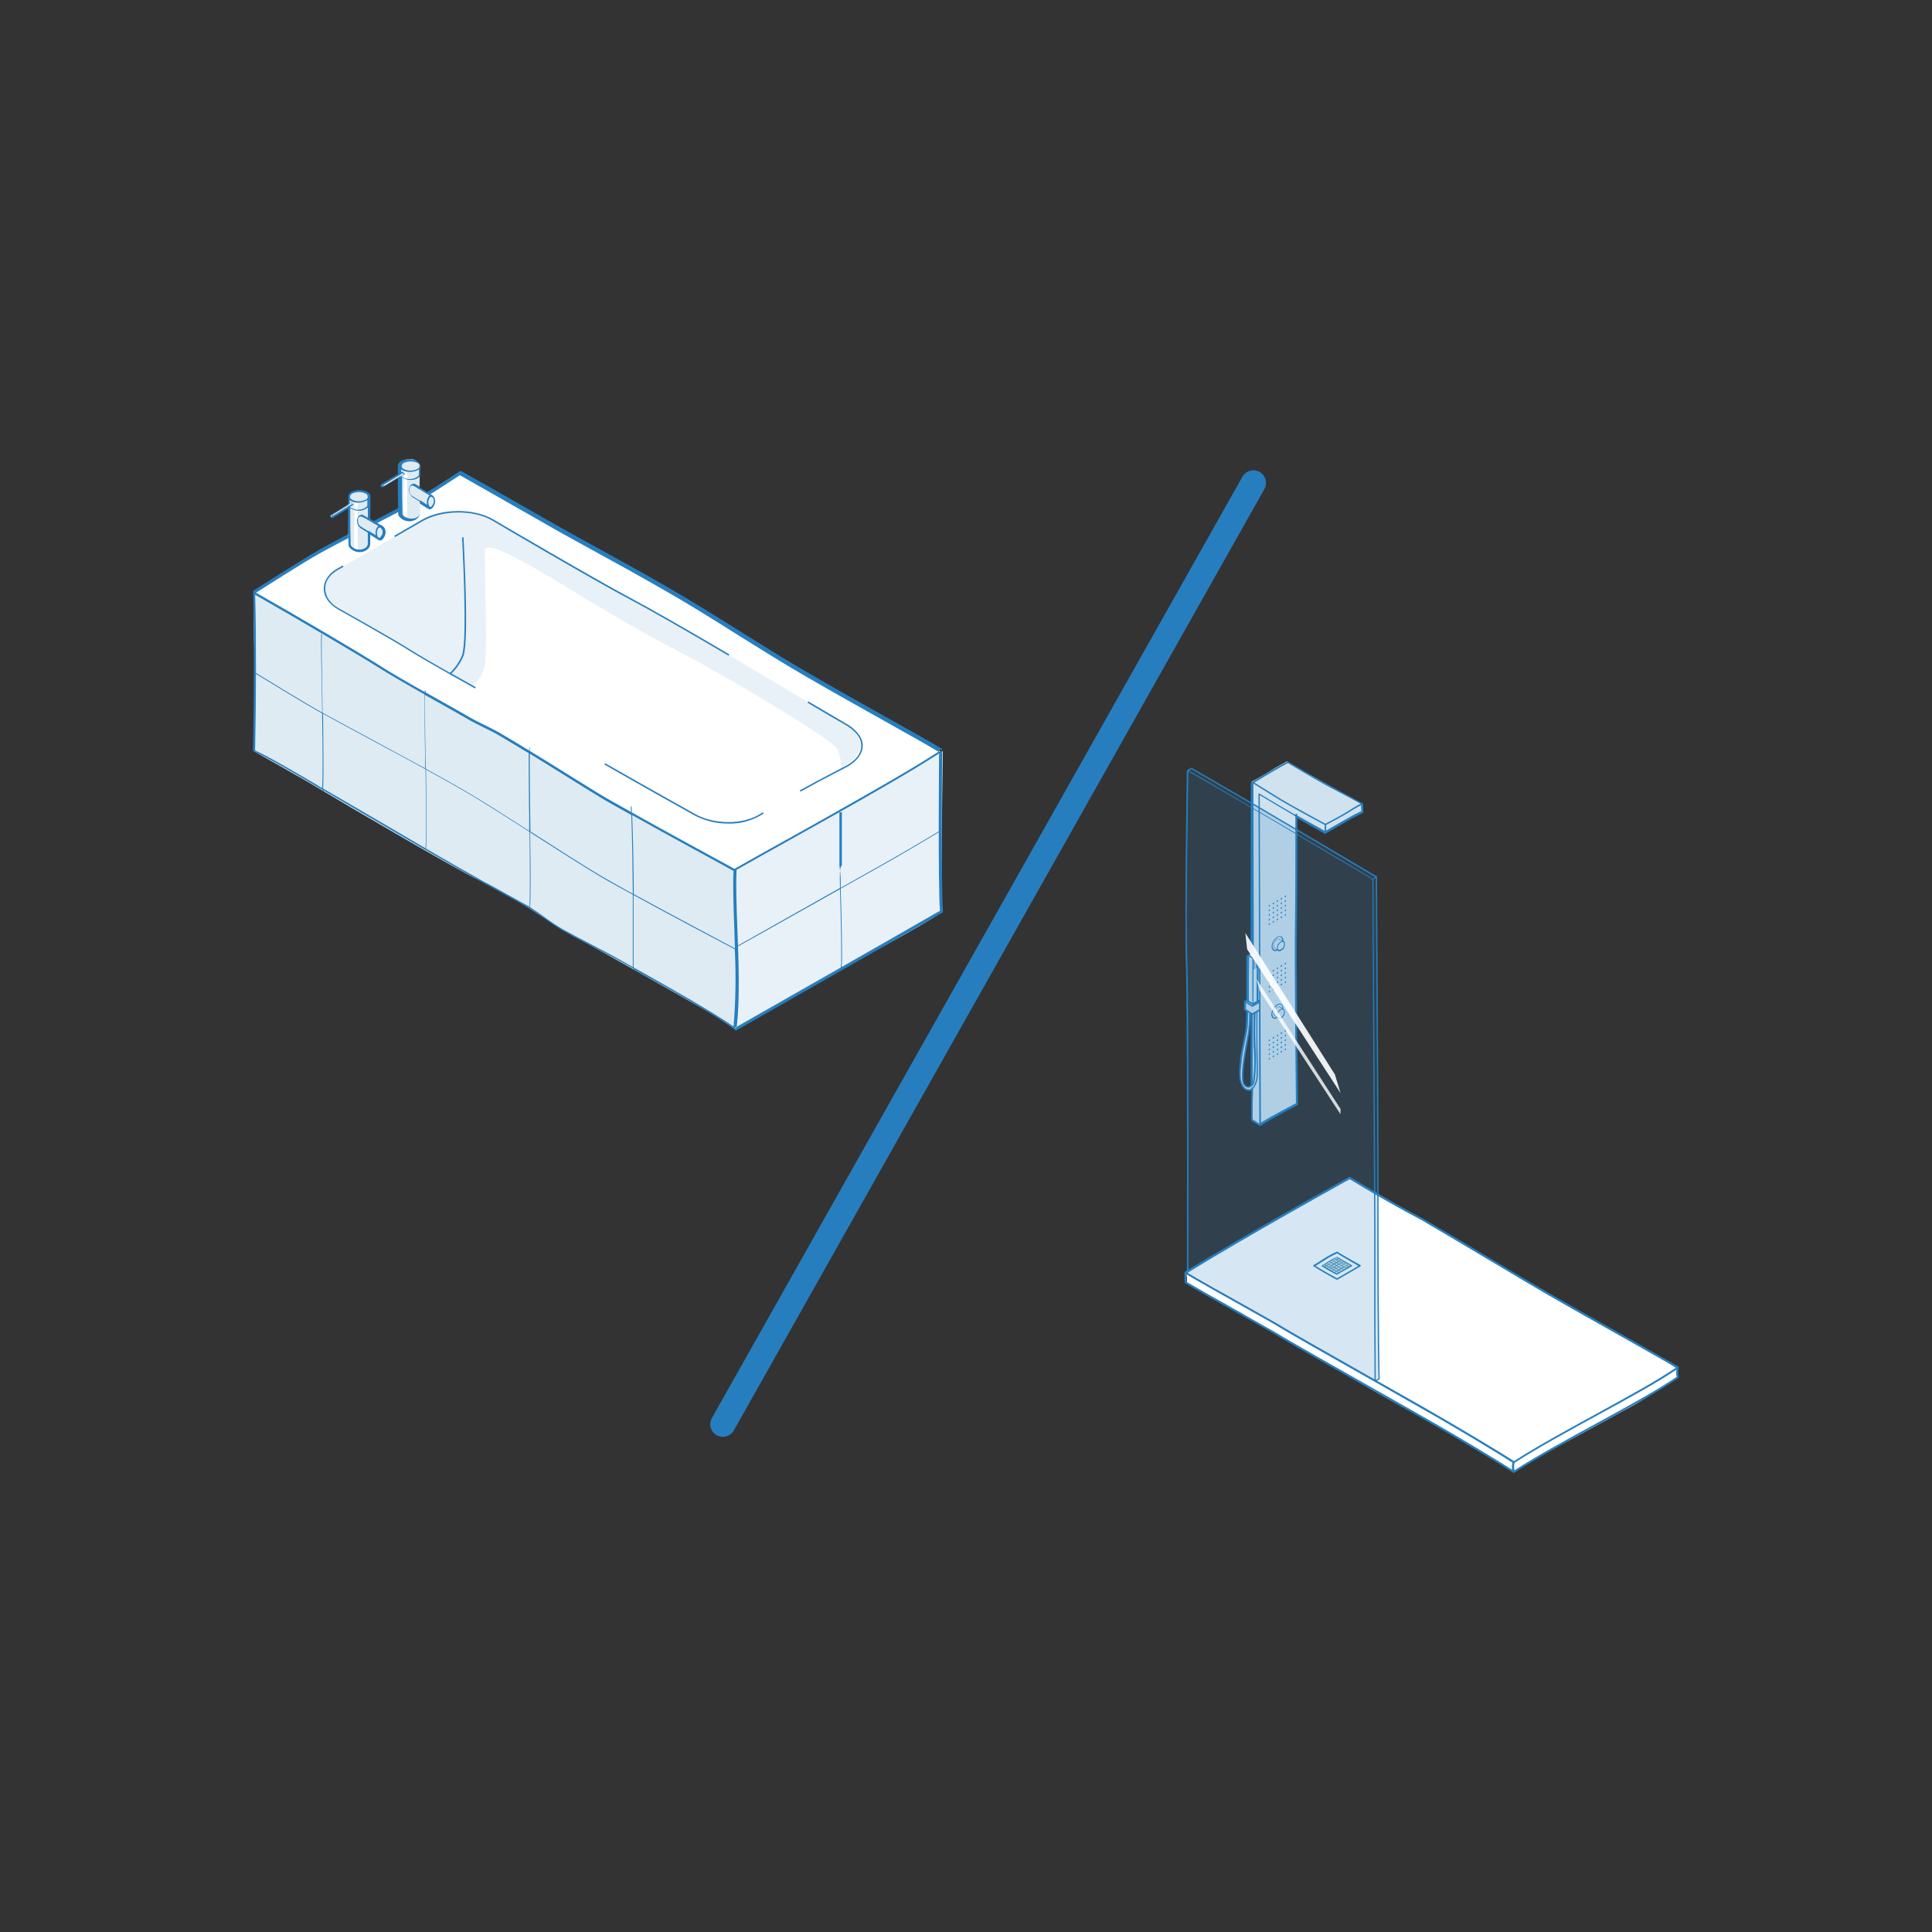 <?xml version="1.0" encoding="UTF-8" standalone="no"?>
<!DOCTYPE svg PUBLIC "-//W3C//DTD SVG 1.1//EN" "http://www.w3.org/Graphics/SVG/1.1/DTD/svg11.dtd">
<svg width="100%" height="100%" viewBox="0 0 460 460" version="1.1" xmlns="http://www.w3.org/2000/svg" xmlns:xlink="http://www.w3.org/1999/xlink" xml:space="preserve" xmlns:serif="http://www.serif.com/" style="fill-rule:evenodd;clip-rule:evenodd;stroke-linecap:round;stroke-miterlimit:10;">
    <rect x="0" y="0" width="460" height="460" fill="#333333" stroke="none"/>
    <g transform="matrix(1,0,0,1,30,30)">
        <path d="M268.43,84.98L142.11,309.1" style="fill:none;fill-rule:nonzero;stroke:rgb(38,126,191);stroke-width:6px;"/>
    </g>
    <g transform="matrix(1,0,0,1,30,30)">
        <path d="M30.36,111.08C40.78,116.99 56.19,126.08 59.21,128.08C65.88,132.36 74.68,137.08 82.21,141.41C83.38,142.08 87.29,143.92 88.46,144.6C97.26,149.71 110.95,158.48 114.14,160.29C129.2,168.79 140.5,174.83 144.84,177.24C158.01,169.72 184.5,155.29 193.91,148.91C188.46,145.6 175.18,138.42 161.62,130.58C151.84,124.9 138.84,116.33 128.19,110.2C116.33,103.38 109.51,99.92 100.27,94.63C88.27,87.76 79.42,82.79 79.42,82.79C79.42,82.79 73.29,86.79 70.84,88.24C64.77,91.75 51.9,98.04 45.72,101.56C41.82,103.76 30.37,111.08 30.36,111.08Z" style="fill:white;fill-rule:nonzero;"/>
    </g>
    <g transform="matrix(1,0,0,1,30,30)">
        <path d="M144.9,177.2C144.9,177.2 145.66,201.12 145.53,203.35C145.4,205.58 144.9,215 144.9,215C144.9,215 140.7,212.05 137.26,210.12C133.82,208.19 112.36,195.91 108.04,193.72C103.72,191.53 99.11,188.2 96.04,186.28C92.17,183.792 88.149,181.547 84,179.56C78.77,177.08 51.72,161.23 46.91,158.31C42.1,155.39 30.45,148.87 30.45,148.87C30.45,148.87 31.07,130.87 30.65,126.17C30.23,121.47 30.56,111.27 30.56,111.27C30.56,111.27 32.01,111.98 36.69,114.73C41.37,117.48 51.99,123.82 61.09,129.07C70.19,134.32 76.52,138.64 82.31,141.37C88.1,144.1 92.92,147.81 97.74,150.15C102.56,152.49 114.97,160.9 119.74,163.38L144.9,177.2Z" style="fill:rgb(222,235,243);fill-rule:nonzero;"/>
    </g>
    <g transform="matrix(1,0,0,1,30,30)">
        <path d="M170.38,152.81C170.38,152.81 154.83,161.65 149.26,164.76C144.5,167.42 136.41,164.56 131.89,161.95C131.89,161.95 107.66,148.58 99.96,143.52C93.13,139 74.86,129.41 67.4,124.7C63.28,122.1 50.5,115 50.5,115C45.98,112.39 46.2,107.62 50.87,105.34L70.48,94C75.21,91.28 82.69,91.19 87.22,93.8C87.22,93.8 111.68,108.18 120.06,112.58C131.74,118.71 167.45,140.21 167.45,140.21C178.72,145.92 175.1,150.07 170.38,152.81Z" style="fill:rgb(232,241,247);fill-rule:nonzero;"/>
    </g>
    <g transform="matrix(1,0,0,1,30,30)">
        <path d="M194.19,187C193.92,188 176.96,197.23 172.44,199.48C167.92,201.73 152.14,210.75 144.92,214.94C145.62,211.42 145.37,198.71 145.37,195.44C145.37,192.17 144.92,177.16 144.92,177.16L159.61,169C159.61,169 174.61,160 178.73,157.91C182.85,155.82 194.47,148.82 194.47,148.82C194.47,148.82 194,182.59 194.19,187Z" style="fill:rgb(232,241,247);fill-rule:nonzero;"/>
    </g>
    <g transform="matrix(1,0,0,1,30,30)">
        <path d="M131.74,125.18C109.48,113.78 89.44,98.77 85.55,100.53C85.21,104.91 86.03,120.72 85.55,127.53C85.1,133.6 77.9,136.13 77.9,136.13C77.9,136.13 136.44,171.21 142.5,173.05C148.56,174.89 169.27,158.54 169.27,158.54C169.27,158.54 171.61,154.72 169.5,148.54C168.71,146.24 141.84,130.37 131.74,125.18Z" style="fill:white;fill-rule:nonzero;"/>
    </g>
    <g transform="matrix(1,0,0,1,30,30)">
        <path d="M171.59,152.25C171.59,152.25 165.84,155.2 160.42,158.18L160.59,158.49C166,155.49 171.71,152.59 171.76,152.56C174.15,151.18 175.42,149.39 175.42,147.5C175.42,145.61 173.82,143.5 170.99,142.01C170.99,142.01 165.56,138.83 162.46,137.01L162.28,137.32C165.37,139.17 170.76,142.32 170.82,142.32C173.53,143.78 175.06,145.62 175.06,147.51C175.06,149.4 173.85,150.94 171.59,152.25Z" style="fill:rgb(38,126,191);fill-rule:nonzero;"/>
    </g>
    <g transform="matrix(1,0,0,1,30,30)">
        <path d="M143.49,166.09C146.45,166.169 149.364,165.33 151.83,163.69L151.62,163.4C146.99,166.71 139.62,166.19 135.44,163.78C135.31,163.7 122.79,156.71 114.08,151.72L113.91,152.03C122.62,157.03 135.14,164.03 135.26,164.09C137.791,165.44 140.622,166.128 143.49,166.09Z" style="fill:rgb(38,126,191);fill-rule:nonzero;"/>
    </g>
    <g transform="matrix(1,0,0,1,30,30)">
        <path d="M47.45,110C47.45,108.16 48.79,106.49 50.97,105.42L51.78,104.95L51.61,104.64L50.81,105.1C48.52,106.22 47.16,108.03 47.09,109.99C47.02,111.95 48.24,113.8 50.44,115.07C50.57,115.15 63.26,122.25 67.33,124.83C69.7,126.32 73.22,128.34 77.05,130.51L77.25,130.69L77.25,130.64C79.08,131.64 80.98,132.73 82.87,133.79L83.1,133.92L83.27,133.6L83.04,133.48L77.5,130.37C78.733,129.168 79.709,127.729 80.37,126.14C81.75,122.24 80.37,98.92 80.37,97.93L80.01,97.93C80.01,98.17 81.37,122.16 80.01,126.03C79.351,127.601 78.378,129.02 77.15,130.2C73.33,128.06 69.8,126.02 67.45,124.53C63.37,121.95 50.67,114.84 50.54,114.77C48.52,113.6 47.39,111.88 47.45,110Z" style="fill:rgb(38,126,191);fill-rule:nonzero;"/>
    </g>
    <g transform="matrix(1,0,0,1,30,30)">
        <path d="M143.48,126.12L143.66,125.81C132.31,119.15 124.4,114.63 120.14,112.39C111.87,108 87.55,93.73 87.3,93.58C82.74,91 75.16,91 70.39,93.79L63.87,97.56L64.05,97.87L70.57,94.11C75.23,91.41 82.67,91.32 87.13,93.89C87.37,94.06 111.69,108.36 119.98,112.71C124.23,114.94 132.14,119.45 143.48,126.12Z" style="fill:rgb(38,126,191);fill-rule:nonzero;"/>
    </g>
    <g transform="matrix(1,0,0,1,30,30)">
        <path d="M30.25,148.57C30.249,148.711 30.331,148.841 30.46,148.9C33.78,150.42 40.83,154.56 45.46,157.3L46.87,158.14C46.856,158.216 46.856,158.294 46.87,158.37L47.05,158.37L47.05,158.21L47.76,158.63L54.45,162.55C64.21,168.27 76.36,175.4 85.69,180.55L87.11,181.33C88.91,182.33 92.11,184.05 95.48,185.93C95.68,186.05 95.93,186.19 96.19,186.36C96.2,186.44 96.2,186.52 96.19,186.6L96.37,186.6L96.37,186.45C97.19,186.98 98.23,187.72 99.31,188.45C100.94,189.61 102.62,190.8 103.76,191.45C106.09,192.75 108.34,193.93 110.52,195.06C113.05,196.37 115.62,197.71 118.34,199.26L120.87,200.68L120.87,201L121.05,201L121.05,200.89L122.51,201.71C129.73,205.71 139.62,211.29 144.91,215.01L145.12,214.72L145.38,214.72C146.2,208.14 145.87,199.14 145.57,191.21C145.37,185.86 145.19,180.8 145.37,177.1C148.84,175.1 153.25,172.67 157.95,170.04C171.08,162.72 187.42,153.58 194.33,148.88L194.18,148.66L194.37,148.35C191.66,146.71 187.15,144.19 181.43,140.99C175.71,137.79 168.92,133.99 162.06,129.99C157.37,127.28 152.06,123.99 146.39,120.41C140.39,116.66 134.18,112.8 128.63,109.61C122.21,105.92 117.33,103.25 112.63,100.67C108.68,98.51 104.95,96.46 100.71,94.04C88.86,87.24 79.94,82.24 79.86,82.2C79.743,82.13 79.597,82.13 79.48,82.2C79.42,82.2 73.34,86.25 70.93,87.64C67.77,89.46 62.72,92.07 57.83,94.64C53.38,96.94 48.77,99.32 45.83,101C41.93,103.22 30.54,110.5 30.43,110.57C30.325,110.637 30.264,110.756 30.27,110.88C30.52,119.41 30.52,133.18 30.25,148.57ZM46.64,135.73C46.64,137.02 46.71,138.33 46.71,139.64L45.53,139C42.28,137.17 33.21,131.62 30.95,130.23C30.95,122.86 30.9,116.47 30.75,111.62C41.44,117.7 56.18,126.42 59.08,128.28C62.64,130.54 66.84,132.95 71.08,135.34C71.08,137.63 71.08,143.1 71.2,149.27L71.2,152.92C67.52,150.92 63.53,148.76 59.61,146.65C54.84,144.09 50.34,141.65 46.81,139.71C46.81,138.37 46.75,137.03 46.75,135.71C46.62,128.28 46.51,121.89 46.66,121.02L46.48,121.02C46.39,121.89 46.49,128.3 46.64,135.73ZM145,195.82C142.49,194.46 130.11,187.94 120.9,182.89C120.85,176.36 120.74,169.33 120.51,164.07C128.62,168.61 135.25,172.22 139.95,174.77L144.65,177.36C144.46,181.07 144.65,186.13 144.85,191.5C144.87,192.9 144.93,194.35 145,195.82ZM120.7,182.82C117.49,181.06 114.7,179.49 112.83,178.39C108.91,176.06 103.06,172.31 97.4,168.68L96.29,167.97C96.29,166.41 96.23,164.82 96.23,163.26C96.15,157.26 96.1,151.96 96.15,149.46C99.53,151.51 102.95,153.66 105.99,155.55C109.79,157.91 112.78,159.78 114.09,160.55L120.31,164.04C120.51,169.21 120.62,176.25 120.67,182.78L120.7,182.82ZM96,163.22L96,167.84C90.68,164.42 85.32,161.01 81.65,158.84C78.89,157.2 75.3,155.2 71.36,153.03C71.36,151.77 71.3,150.52 71.3,149.28C71.21,143.19 71.13,137.78 71.18,135.46L74.18,137.14C76.81,138.61 79.54,140.14 82.07,141.61C82.66,141.95 83.96,142.61 85.21,143.22C86.46,143.83 87.73,144.47 88.32,144.8C90.59,146.13 93.21,147.69 95.88,149.32C95.88,151.8 95.88,157.18 95.97,163.23L96,163.22ZM157.45,169.82C152.78,172.42 148.35,174.89 144.88,176.87L140.14,174.29C135.39,171.69 128.65,168.04 120.42,163.43C120.42,162.92 120.42,162.43 120.34,161.95L120.17,161.95C120.17,162.39 120.24,162.85 120.24,163.31C118.34,162.27 116.363,161.16 114.31,159.98C113.02,159.25 110.02,157.38 106.23,155.03C103.11,153.08 99.56,150.87 96.12,148.77C96.105,148.5 96.105,148.23 96.12,147.96L96,147.96C95.982,148.206 95.982,148.454 96,148.7C93.4,147.12 90.91,145.61 88.7,144.33C88.1,143.99 86.8,143.33 85.56,142.72C84.32,142.11 83.04,141.47 82.45,141.14C79.91,139.67 77.19,138.14 74.55,136.66L71.33,134.85C71.315,134.684 71.315,134.516 71.33,134.35L71.15,134.35C71.14,134.493 71.14,134.637 71.15,134.78C66.97,132.44 62.87,130.08 59.39,127.84C56.48,125.98 41.71,117.22 30.96,111.12C33.04,109.79 42.45,103.8 45.96,101.84C48.96,100.16 53.52,97.84 57.96,95.49C62.85,92.95 67.91,90.34 71.08,88.49C73.27,87.23 78.46,83.83 79.49,83.15C80.84,83.93 89.26,88.66 100.16,94.91C104.4,97.34 108.16,99.38 112.09,101.55C116.8,104.13 121.67,106.8 128.09,110.48C133.63,113.63 139.83,117.48 145.82,121.28C151.48,124.8 156.82,128.14 161.53,130.86C168.41,134.86 175.05,138.55 180.93,141.86C186.39,144.91 190.71,147.34 193.44,148.98C186.26,153.7 170.33,162.62 157.48,169.82L157.45,169.82ZM120.85,200.34L120.85,183.11C130.14,188.21 142.63,194.79 144.95,196.01C145.264,202.14 145.167,208.283 144.66,214.4C139.25,210.67 129.66,205.3 122.66,201.34L120.85,200.34ZM96.22,186C96.4,183.07 96.35,175.72 96.22,168.17L97.22,168.82C102.89,172.44 108.73,176.18 112.66,178.53C114.53,179.65 117.38,181.25 120.66,183.01L120.66,200.24L118.48,199C115.75,197.44 113.15,196.1 110.64,194.79C108.47,193.66 106.22,192.48 103.89,191.19C102.378,190.29 100.916,189.309 99.51,188.25C98.28,187.38 97.11,186.56 96.22,186ZM85.83,180.27C81.47,177.85 76.49,175 71.44,172.05C71.64,169.43 71.55,161.35 71.44,153.24C75.35,155.38 78.9,157.37 81.64,158.99C85.33,161.18 90.73,164.63 96.08,168.06C96.17,175.58 96.22,182.91 96.08,185.9L95.64,185.64C92.22,183.75 89,182 87.24,181L85.83,180.23L85.83,180.27ZM46.92,157.74C47.09,154.74 47,147.41 46.92,139.94C50.41,141.88 54.92,144.29 59.62,146.83C63.62,148.95 67.62,151.12 71.31,153.15C71.44,161.15 71.52,169.25 71.31,171.96C65.61,168.65 59.81,165.25 54.66,162.23L47.96,158.34L46.92,157.74ZM45.62,156.97C41.05,154.28 34.18,150.24 30.74,148.67C30.86,142.21 30.94,136.05 30.94,130.45C33.35,131.92 42.24,137.36 45.45,139.16L46.69,139.85C46.81,147.29 46.9,154.65 46.69,157.65L45.62,157L45.62,156.97ZM144.89,215.2C144.854,215.143 144.835,215.076 144.835,215.009C144.835,214.882 144.902,214.765 145.01,214.7C145.4,214.48 187.16,190.7 193.8,186.85C193.3,180.24 193.6,149.19 193.6,148.85C193.6,148.653 193.763,148.49 193.96,148.49C194.157,148.49 194.32,148.653 194.32,148.85C194.32,149.17 194.02,180.93 194.53,186.99C194.537,187.122 194.472,187.249 194.36,187.32C188.36,190.83 145.76,215.06 145.36,215.32C145.309,215.351 145.25,215.369 145.19,215.37C145.067,215.372 144.952,215.307 144.89,215.2Z" style="fill:rgb(38,126,191);fill-rule:nonzero;"/>
    </g>
    <g transform="matrix(1,0,0,1,30,30)">
        <path d="M170,181.7C170.2,188.3 170.44,198.42 170.2,200.48L170.38,200.48C170.62,198.4 170.38,188.19 170.17,181.59C174.49,179.15 178.17,177.09 179.86,176.14C185.68,172.89 193.97,167.88 194.05,167.83L193.96,167.67C193.88,167.75 185.58,172.73 179.77,175.98L170.17,181.38L170.17,180.79C170.205,179.201 170.101,177.611 169.86,176.04L169.86,163.39L170.45,163.39L170.45,176C169.88,176.56 169.93,178.31 169.99,180.75L169.99,181.42C159.62,187.26 145.5,195.24 145.3,195.35L145.39,195.51C145.6,195.43 159.64,187.5 170,181.7Z" style="fill:rgb(38,126,191);fill-rule:nonzero;"/>
    </g>
    <g id="tap" transform="matrix(1,0,0,1,30,30)">
        <g id="color">
            <path d="M65.35,92.39C65.58,92.71 67.11,93.82 67.97,93.57C68.83,93.32 69.81,92.82 69.86,92.23C69.91,91.64 69.93,89.23 69.93,89.23C70.68,89.835 71.499,90.349 72.37,90.76C72.74,90.76 73.94,89.85 73.7,89.14C73.362,88.417 72.787,87.831 72.07,87.48C71.41,87.09 69.86,86.1 69.86,86.1L70,80.63C70,80.63 69,79.29 67.91,79.32L67.68,79.32C66.44,79.32 65.35,79.7 65.33,80.53C65.31,81.36 65.26,88.83 65.26,88.83C65.181,90.017 65.211,91.209 65.35,92.39Z" style="fill:rgb(222,235,243);fill-rule:nonzero;"/>
            <path d="M69.91,80.64C69.98,81.34 69.1,82.03 67.68,82.14C66.26,82.25 65.45,81.61 65.41,80.84C65.37,80.07 66.41,79.6 67.41,79.57C68.73,79.5 69.83,80 69.91,80.64Z" style="fill:rgb(222,235,243);fill-rule:nonzero;"/>
            <path d="M67.37,87C67.53,87.16 69.98,88.5 71.75,89.58C71.719,89.324 71.772,89.064 71.9,88.84L67.3,86.08C67.202,86.384 67.227,86.714 67.37,87Z" style="fill:rgb(222,235,243);fill-rule:nonzero;"/>
            <path d="M61.34,85.83L66.27,82.83L66.36,82.77L65.83,82.34C65.83,82.34 61.65,84.97 61.13,85.28C60.61,85.59 61.34,85.83 61.34,85.83Z" style="fill:rgb(222,235,243);fill-rule:nonzero;"/>
            <path d="M66.24,82.08C66.24,82.08 65.9,93.17 66.12,93.48C66.34,93.79 66.93,93.64 66.93,93.64L66.93,82.35C66.666,82.429 66.38,82.317 66.24,82.08Z" style="fill:white;fill-rule:nonzero;"/>
        </g>
        <g id="line">
            <path d="M60.59,85.65C60.59,85.778 60.664,85.896 60.78,85.95C60.848,85.986 60.924,86.003 61,86C61.095,86.003 61.187,85.971 61.26,85.91C61.271,85.888 61.271,85.862 61.26,85.84L64.73,83.75L64.73,87.53C64.73,88.6 64.81,92.35 64.81,92.39C64.81,92.86 65.37,93.39 65.87,93.69C66.36,93.961 66.91,94.109 67.47,94.12C68.108,94.116 68.728,93.91 69.24,93.53C69.672,93.215 69.944,92.724 69.98,92.19L69.98,89.9L71.98,91.18L72.08,91.18C72.131,91.25 72.213,91.291 72.3,91.29C72.666,91.231 72.982,91 73.15,90.67C73.624,90.037 73.723,89.196 73.41,88.47C73.31,88.31 73.01,87.79 72.56,87.72L69.92,86.15C70,84.45 70,81 70,81C70.01,80.971 70.01,80.939 70,80.91C69.981,80.369 69.618,79.897 69.1,79.74C67.972,79.23 66.678,79.23 65.55,79.74C65.086,79.954 64.769,80.401 64.72,80.91L64.72,82.61C64.721,82.694 64.762,82.772 64.83,82.82C63.68,83.55 61.59,84.82 60.83,85.24L60.76,85.24C60.749,85.262 60.749,85.288 60.76,85.31C60.67,85.403 60.611,85.522 60.59,85.65ZM61.25,85.47C61.96,85.06 64.19,83.72 65.37,82.98L65.47,82.91L65.9,82.61C65.947,82.746 66.034,82.865 66.15,82.95L65.45,83.38L65.34,83.44C65.225,83.441 65.121,83.512 65.08,83.62L61.5,85.79C61.498,85.671 61.452,85.557 61.37,85.47L61.25,85.47ZM65.54,82.47L65.54,81.74C65.637,81.819 65.741,81.889 65.85,81.95C66.362,82.229 66.937,82.371 67.52,82.36C68.145,82.37 68.766,82.248 69.34,82C69.48,81.929 69.611,81.842 69.73,81.74L69.73,83.15C69.546,83.37 69.322,83.553 69.07,83.69C68.111,84.2 66.959,84.2 66,83.69C65.68,83.51 65.6,83.46 65.57,83.4L66.41,82.89C66.433,82.861 66.433,82.819 66.41,82.79C66.4,82.75 66.361,82.724 66.32,82.73C66.07,82.73 66,82.32 66,82.32C65.969,82.291 65.921,82.291 65.89,82.32C65.874,82.315 65.856,82.315 65.84,82.32C65.742,82.374 65.642,82.424 65.54,82.47ZM69.54,86.29C69.556,86.366 69.603,86.431 69.67,86.47L69.81,86.47L72.31,88C72.158,88.082 72.032,88.208 71.95,88.36C71.639,88.909 71.54,89.553 71.67,90.17L70.11,89.17C70.036,89.139 69.954,89.139 69.88,89.17L68.12,88.08C67.61,87.76 67.43,87.08 67.53,86.14C67.6,85.917 67.759,85.732 67.97,85.63C68.09,85.571 68.23,85.571 68.35,85.63L69.54,86.29ZM69.85,80.88L69.85,81.19C69.74,81.419 69.547,81.598 69.31,81.69C68.315,82.169 67.155,82.169 66.16,81.69C65.955,81.58 65.783,81.418 65.66,81.22L65.66,80.89C65.707,80.571 65.921,80.3 66.22,80.18C67.197,79.745 68.313,79.745 69.29,80.18C69.622,80.252 69.865,80.541 69.88,80.88L69.85,80.88ZM73.2,88.74C73.404,89.285 73.292,89.901 72.91,90.34C72.822,90.503 72.69,90.638 72.53,90.73L72.23,90.54L72.16,90.43C71.888,89.83 71.929,89.134 72.27,88.57C72.356,88.404 72.523,88.294 72.71,88.28L72.79,88.28C72.79,88.28 73,88.37 73.23,88.77L73.2,88.74ZM66.61,93.2C66.16,92.94 65.79,92.54 65.82,92.38C65.85,92.22 65.74,88.6 65.74,87.53L65.74,83.63C65.86,83.71 65.98,83.79 66.11,83.86C66.617,84.142 67.19,84.287 67.77,84.28C68.601,84.312 69.41,83.997 70,83.41L70,85.91L68.82,85.22C68.585,85.119 68.315,85.142 68.1,85.28C67.782,85.43 67.55,85.718 67.47,86.06C67.252,86.902 67.537,87.798 68.2,88.36L69.96,89.45L69.96,92.15C69.921,92.512 69.727,92.84 69.43,93.05C68.6,93.599 67.528,93.638 66.66,93.15L66.61,93.2ZM61.13,85.77C61.075,85.754 61.036,85.706 61.03,85.65C61.03,85.579 61.051,85.509 61.09,85.45C61.116,85.44 61.144,85.44 61.17,85.45C61.233,85.544 61.258,85.658 61.24,85.77L61.13,85.77Z" style="fill:rgb(38,126,191);fill-rule:nonzero;"/>
        </g>
    </g>
    <g id="tap-2" transform="matrix(1,0,0,1,30,30)">
        <g id="color-2">
            <path d="M53.09,100C53.32,100.31 54.85,101.42 55.72,101.17C56.59,100.92 57.56,100.42 57.6,99.83C57.64,99.24 57.67,96.83 57.67,96.83C58.42,97.435 59.239,97.949 60.11,98.36C60.48,98.36 61.68,97.45 61.44,96.74C61.102,96.017 60.527,95.431 59.81,95.08C59.16,94.69 57.6,93.7 57.6,93.7L57.69,88.27C57.69,88.27 56.69,86.93 55.61,86.96L55.37,86.96C54.13,86.96 53.04,87.34 53.02,88.17C53,89 52.95,96.47 52.95,96.47C52.89,97.648 52.937,98.83 53.09,100Z" style="fill:rgb(222,235,243);fill-rule:nonzero;"/>
            <path d="M57.64,88C57.72,88.69 56.83,89.39 55.41,89.5C53.99,89.61 53.18,88.96 53.14,88.19C53.1,87.42 54.14,86.92 55.14,86.92C56.49,86.85 57.56,87.28 57.64,88Z" style="fill:rgb(222,235,243);fill-rule:nonzero;"/>
            <path d="M55.11,94.38C55.26,94.53 57.72,95.88 59.48,96.96C59.448,96.704 59.5,96.444 59.63,96.22L55,93.46C54.914,93.769 54.954,94.1 55.11,94.38Z" style="fill:rgb(222,235,243);fill-rule:nonzero;"/>
            <path d="M49.07,93.18L54,90.18L54.09,90.13L53.56,89.7C53.56,89.7 49.39,92.33 48.86,92.64C48.33,92.95 49.07,93.18 49.07,93.18Z" style="fill:rgb(222,235,243);fill-rule:nonzero;"/>
            <path d="M54.48,89.43C54.48,89.43 54.15,100.52 54.36,100.83C54.57,101.14 55.17,100.98 55.17,100.98L55.17,89.7C54.906,89.779 54.62,89.667 54.48,89.43Z" style="fill:white;fill-rule:nonzero;"/>
        </g>
        <g id="line-2">
            <path d="M48.79,93.07C48.791,93.195 48.865,93.309 48.98,93.36C49.043,93.374 49.107,93.374 49.17,93.36C49.265,93.363 49.357,93.331 49.43,93.27C49.441,93.248 49.441,93.222 49.43,93.2L52.9,91.1L52.9,94.88C52.9,95.95 52.98,99.71 52.98,99.75C52.98,100.22 53.54,100.75 54.04,101.04C54.531,101.317 55.086,101.462 55.65,101.46C56.286,101.464 56.905,101.256 57.41,100.87C57.846,100.563 58.119,100.073 58.15,99.54L58.15,97.31L60.15,98.59L60.25,98.59C60.301,98.667 60.388,98.712 60.48,98.71C60.87,98.648 61.202,98.391 61.36,98.03C61.84,97.399 61.94,96.555 61.62,95.83C61.52,95.67 61.22,95.15 60.77,95.08L58.14,93.52C58.21,91.79 58.21,88.37 58.21,88.34C58.22,88.311 58.22,88.279 58.21,88.25C58.192,87.706 57.829,87.231 57.31,87.07C56.181,86.565 54.889,86.565 53.76,87.07C53.295,87.289 52.979,87.739 52.93,88.25L52.93,90C52.931,90.084 52.972,90.162 53.04,90.21C51.89,90.95 49.8,92.21 49.04,92.63C49.021,92.619 48.999,92.619 48.98,92.63C48.951,92.647 48.932,92.677 48.93,92.71C48.847,92.812 48.798,92.938 48.79,93.07ZM48.99,92.49C49.69,92.09 51.99,90.74 53.1,90L53.2,89.93C53.38,89.81 53.54,89.71 53.64,89.63C53.679,89.77 53.763,89.893 53.88,89.98L53.18,90.4L53.07,90.46C52.955,90.461 52.851,90.532 52.81,90.64L49.23,92.81C49.228,92.691 49.182,92.577 49.1,92.49L48.99,92.49ZM53.27,89.79L53.27,89.06C53.367,89.142 53.47,89.216 53.58,89.28C54.091,89.561 54.668,89.699 55.25,89.68C55.877,89.681 56.498,89.548 57.07,89.29C57.209,89.222 57.34,89.138 57.46,89.04L57.46,90.44C57.281,90.665 57.056,90.85 56.8,90.98C55.843,91.499 54.687,91.499 53.73,90.98C53.41,90.8 53.33,90.75 53.3,90.69L54.14,90.18C54.153,90.167 54.161,90.149 54.161,90.13C54.161,90.111 54.153,90.093 54.14,90.08C54.131,90.038 54.093,90.009 54.05,90.01C53.8,90.01 53.73,89.61 53.73,89.61C53.717,89.597 53.699,89.589 53.68,89.589C53.661,89.589 53.643,89.597 53.63,89.61C53.611,89.601 53.589,89.601 53.57,89.61C53.475,89.678 53.375,89.738 53.27,89.79ZM57.36,93.61C57.376,93.686 57.423,93.751 57.49,93.79L57.63,93.79L60.1,95.26C59.948,95.342 59.822,95.468 59.74,95.62C59.429,96.169 59.33,96.813 59.46,97.43L57.84,96.43C57.77,96.4 57.69,96.4 57.62,96.43L55.85,95.34C55.34,95.02 55.16,94.34 55.26,93.34C55.368,93.184 55.522,93.065 55.7,93C55.821,92.945 55.959,92.945 56.08,93L57.36,93.61ZM57.54,88.25C57.53,88.279 57.53,88.311 57.54,88.34L57.54,88.53C57.424,88.748 57.232,88.915 57,89C56.009,89.48 54.851,89.48 53.86,89C53.653,88.893 53.48,88.73 53.36,88.53L53.36,88.2C53.407,87.884 53.616,87.615 53.91,87.49C54.89,87.055 56.01,87.055 56.99,87.49C57.325,87.586 57.554,87.901 57.54,88.25ZM61,96.09C61.201,96.639 61.09,97.256 60.71,97.7C60.622,97.863 60.49,97.998 60.33,98.09L60.03,97.9L59.96,97.79C59.653,97.191 59.668,96.476 60,95.89C60.081,95.719 60.251,95.608 60.44,95.6L60.51,95.6C60.51,95.6 60.72,95.69 60.95,96.09L61,96.09ZM54.3,100.55C53.85,100.28 53.49,99.89 53.48,99.71C53.47,99.53 53.4,95.92 53.4,94.86L53.4,90.96L53.77,91.18C54.276,91.467 54.849,91.615 55.43,91.61C55.985,91.61 56.531,91.473 57.02,91.21C57.234,91.097 57.433,90.955 57.61,90.79L57.61,93.29L56.43,92.6C56.195,92.499 55.925,92.522 55.71,92.66C55.392,92.813 55.163,93.105 55.09,93.45C54.867,94.287 55.148,95.182 55.81,95.74L57.57,96.83L57.57,99.53C57.529,99.891 57.332,100.217 57.03,100.42C56.2,100.969 55.128,101.008 54.26,100.52L54.3,100.55ZM48.9,93.12C48.9,93.12 48.78,93.12 48.8,92.97C48.808,92.899 48.832,92.831 48.87,92.77C48.893,92.762 48.917,92.762 48.94,92.77C49.003,92.864 49.028,92.978 49.01,93.09L48.9,93.09L48.9,93.12Z" style="fill:rgb(38,126,191);fill-rule:nonzero;"/>
        </g>
    </g>
    <g id="shower" transform="matrix(1,0,0,1,30,30)">
        <g id="color-2-2">
            <path d="M278.6,219.77L278.6,186.9C278.6,183.9 278.68,164.3 278.68,164.3L269.81,159.05L269.81,179.46C269.81,182 269.9,200.9 269.9,200.9C269.9,200.9 270.07,235.48 270.15,237.74C271.51,236.56 278.8,232.91 278.8,232.91C278.8,232.91 278.63,221.56 278.6,219.77Z" style="fill:rgb(208,226,238);fill-rule:nonzero;"/>
            <path d="M270,231L270,210.49C270,209.09 269.88,191.67 269.88,189.96C269.88,188.25 269.94,171.96 269.82,170.34C269.7,168.72 269.82,159.04 269.82,159.04C269.82,159.04 274.66,162.19 275.7,162.68C276.74,163.17 285.45,168.16 285.45,168.16L285.51,166.25C285.51,166.25 280.26,163.31 278.86,162.62C277.46,161.93 273.53,159.7 271.76,158.55C269.99,157.4 268.3,156.41 268.3,156.41C268.3,156.41 268.2,163.1 268.14,164.32C268.08,165.54 268.24,185.83 268.19,189.06C268.14,192.29 268.02,214.49 268.08,216.62C268.14,218.75 268.02,236.62 268.02,236.62L269.95,237.85C269.95,237.85 270,232 270,231Z" style="fill:rgb(208,226,238);fill-rule:nonzero;"/>
            <path d="M273.19,211.1C273.155,211.324 273.198,211.553 273.31,211.75L274.02,212.23C273.778,212.354 273.512,212.423 273.24,212.43C272.93,212.43 272.78,211.67 272.78,211.3C272.782,210.906 272.912,210.524 273.15,210.21C273.39,209.94 274.22,209.87 274.15,209.87C273.55,209.81 273.29,210.82 273.19,211.1Z" style="fill:rgb(208,226,238);fill-rule:nonzero;"/>
            <path d="M273.38,210.55C273.197,210.85 273.15,211.213 273.25,211.55C273.3,211.74 273.59,211.92 274.16,212.17C274.16,212.07 274.16,211.42 274.24,211.04C274.32,210.66 274.94,210.26 274.94,210.26L274.09,209.8C273.815,210.01 273.575,210.264 273.38,210.55Z" style="fill:rgb(208,226,238);fill-rule:nonzero;"/>
            <path d="M275,210.29C275,210.29 274.38,209.78 274.16,209.87C274.062,209.907 273.97,209.962 273.89,210.03L274.77,210.48L275,210.29Z" style="fill:rgb(208,226,238);fill-rule:nonzero;"/>
            <path d="M274.7,210.48L275.24,211.91L275.34,211.82L274.94,210.29L274.7,210.48Z" style="fill:rgb(208,226,238);fill-rule:nonzero;"/>
            <path d="M273.29,195.05C273.255,195.274 273.298,195.503 273.41,195.7L274.12,196.18C273.879,196.306 273.612,196.374 273.34,196.38C273.03,196.38 272.88,195.62 272.88,195.25C272.886,194.857 273.016,194.476 273.25,194.16C273.5,193.89 274.32,193.82 274.25,193.82C273.65,193.76 273.39,194.77 273.29,195.05Z" style="fill:rgb(208,226,238);fill-rule:nonzero;"/>
            <path d="M273.48,194.49C273.305,194.793 273.258,195.153 273.35,195.49C273.35,195.67 273.69,195.86 274.26,196.11C274.26,196.01 274.26,195.36 274.34,194.98C274.42,194.6 275.04,194.2 275.04,194.2L274.2,193.74C273.921,193.949 273.678,194.203 273.48,194.49Z" style="fill:rgb(208,226,238);fill-rule:nonzero;"/>
            <path d="M275,194.24C275,194.24 274.38,193.73 274.17,193.82C274.071,193.858 273.977,193.908 273.89,193.97L274.77,194.43L275,194.24Z" style="fill:rgb(208,226,238);fill-rule:nonzero;"/>
            <path d="M274.81,194.43L275.34,195.86L275.44,195.77L275.04,194.24L274.81,194.43Z" style="fill:rgb(208,226,238);fill-rule:nonzero;"/>
            <path d="M269.84,170.36L278.51,181.38L278.51,180.05L269.98,168.54L269.84,170.36Z" style="fill:rgb(208,226,238);fill-rule:nonzero;"/>
            <path d="M270.03,222.68L276.81,230.61L276.65,229.29L270.19,220.9L270.03,222.68Z" style="fill:rgb(208,226,238);fill-rule:nonzero;"/>
            <path d="M269.82,173.18L278.68,184.03L278.68,183.12L269.98,172.43L269.82,173.18Z" style="fill:rgb(208,226,238);fill-rule:nonzero;"/>
            <path d="M269.98,223.83L269.98,224.62L277.7,233.34L278.22,233.13L270.77,224.68L269.98,223.83Z" style="fill:rgb(208,226,238);fill-rule:nonzero;"/>
            <path d="M282,154.51C281,153.93 276.39,151.27 276.39,151.27C276.39,151.27 273.07,153.08 272.48,153.53C271.89,153.98 267.92,156.17 267.92,156.17C267.92,156.17 269.83,157.28 270.67,157.86C271.51,158.44 276.74,161.62 277.54,161.93C278.34,162.24 285.54,166.27 285.54,166.27L287.35,165.45C287.35,165.45 290.98,163.27 291.7,162.87C292.42,162.47 294.28,161.38 294.28,161.38L282,154.51Z" style="fill:rgb(208,226,238);fill-rule:nonzero;"/>
            <path d="M290.65,163.49C289.5,164.25 285.65,166.24 285.65,166.24L285.46,168.16C286.456,167.691 287.421,167.16 288.35,166.57C289.07,166.04 294.35,163.4 294.35,163.4L294.35,161.4C294.35,161.4 291.81,162.73 290.65,163.49Z" style="fill:rgb(208,226,238);fill-rule:nonzero;"/>
            <path d="M269.48,208.36L268.24,209.09L268.24,198.19L269.34,197.5L269.48,208.36Z" style="fill:rgb(208,226,238);fill-rule:nonzero;"/>
            <path d="M267.2,208.4L268.2,209.09C268.3,208.85 268.2,198.19 268.2,198.19L267.09,197.5L267.2,208.4Z" style="fill:rgb(208,226,238);fill-rule:nonzero;"/>
            <path d="M268.27,196.84L267.13,197.5L268.24,198.19L269.34,197.5L268.27,196.84Z" style="fill:rgb(208,226,238);fill-rule:nonzero;"/>
            <path d="M267,210.74C267,210.74 266.72,214.99 266.68,215.57C266.64,216.15 265.61,220.88 265.48,222.16C265.29,223.886 265.23,225.625 265.3,227.36C265.525,228.199 266.039,228.932 266.75,229.43C267.294,229.717 267.97,229.588 268.37,229.12C268.941,228.178 269.303,227.124 269.43,226.03C269.53,225.23 269.32,221.44 269.32,220.2C269.32,218.96 269.39,213.93 269.32,213.08C269.25,212.23 269.32,210.82 269.32,210.82L268.76,211.27C268.76,211.27 268.53,215.85 268.67,217.48C268.81,219.11 268.82,223.4 268.79,224.26C268.778,225.58 268.603,226.893 268.27,228.17C268.222,228.273 268.158,228.367 268.08,228.45C267.866,228.681 267.565,228.813 267.25,228.813C266.964,228.813 266.689,228.705 266.48,228.51C265.48,227.86 266.11,222.79 266.24,221.82C266.37,220.85 266.99,217.32 267.37,215.92C267.612,214.336 267.693,212.731 267.61,211.13L267,210.74Z" style="fill:rgb(208,226,238);fill-rule:nonzero;"/>
            <path d="M268.18,211.49L270.03,210.51L269.99,208.62L268.21,209.57L268.18,211.49Z" style="fill:rgb(208,226,238);fill-rule:nonzero;"/>
            <path d="M266.63,208.5L266.51,210.36L268.21,211.49L268.21,209.57L266.63,208.5Z" style="fill:rgb(208,226,238);fill-rule:nonzero;"/>
            <path d="M268.36,207.43L266.58,208.49L268.21,209.57L269.99,208.62L268.36,207.43Z" style="fill:rgb(208,226,238);fill-rule:nonzero;"/>
        </g>
        <g id="line-2-2">
            <path d="M276.21,186.65C276.21,186.55 276.13,186.49 276.04,186.55C275.939,186.617 275.875,186.729 275.87,186.85C275.87,186.95 275.94,187 276.04,186.95C276.139,186.881 276.202,186.77 276.21,186.65Z" style="fill:rgb(38,126,191);fill-rule:nonzero;"/>
            <path d="M275.26,187.2C275.26,187.1 275.18,187.05 275.08,187.1C274.981,187.169 274.918,187.28 274.91,187.4C274.91,187.5 274.99,187.56 275.08,187.5C275.184,187.434 275.251,187.323 275.26,187.2Z" style="fill:rgb(38,126,191);fill-rule:nonzero;"/>
            <path d="M274.3,187.75C274.3,187.747 274.3,187.745 274.3,187.742C274.3,187.682 274.251,187.632 274.19,187.632C274.169,187.632 274.148,187.638 274.13,187.65C274.029,187.717 273.965,187.829 273.96,187.95C273.96,188.05 274.03,188.1 274.13,188.05C274.235,187.987 274.3,187.873 274.3,187.75Z" style="fill:rgb(38,126,191);fill-rule:nonzero;"/>
            <path d="M273.35,188.3C273.35,188.298 273.35,188.297 273.35,188.295C273.35,188.234 273.3,188.185 273.24,188.185C273.215,188.185 273.19,188.194 273.17,188.21C273.067,188.276 273.004,188.388 273,188.51C272.999,188.517 272.998,188.524 272.998,188.531C272.998,188.586 273.043,188.631 273.098,188.631C273.125,188.631 273.151,188.62 273.17,188.6C273.276,188.537 273.344,188.424 273.35,188.3Z" style="fill:rgb(38,126,191);fill-rule:nonzero;"/>
            <path d="M272.39,188.86C272.39,188.75 272.31,188.7 272.22,188.75C272.121,188.819 272.058,188.93 272.05,189.05C272.05,189.15 272.13,189.21 272.22,189.15C272.324,189.09 272.388,188.98 272.39,188.86Z" style="fill:rgb(38,126,191);fill-rule:nonzero;"/>
            <path d="M276.21,185.53C276.21,185.43 276.13,185.37 276.04,185.43C275.935,185.493 275.87,185.607 275.87,185.73C275.87,185.83 275.94,185.88 276.04,185.83C276.139,185.761 276.202,185.65 276.21,185.53Z" style="fill:rgb(38,126,191);fill-rule:nonzero;"/>
            <path d="M275.26,186.08C275.261,186.075 275.261,186.069 275.261,186.064C275.261,186.004 275.212,185.954 275.151,185.954C275.125,185.954 275.1,185.963 275.08,185.98C274.981,186.049 274.918,186.16 274.91,186.28C274.91,186.283 274.91,186.285 274.91,186.288C274.91,186.348 274.959,186.398 275.02,186.398C275.041,186.398 275.062,186.392 275.08,186.38C275.184,186.314 275.251,186.203 275.26,186.08Z" style="fill:rgb(38,126,191);fill-rule:nonzero;"/>
            <path d="M274.3,186.63C274.3,186.53 274.22,186.47 274.13,186.53C274.029,186.597 273.965,186.709 273.96,186.83C273.96,186.93 274.03,186.98 274.13,186.93C274.231,186.863 274.295,186.751 274.3,186.63Z" style="fill:rgb(38,126,191);fill-rule:nonzero;"/>
            <path d="M273.35,187.18C273.351,187.175 273.351,187.169 273.351,187.164C273.351,187.104 273.302,187.054 273.241,187.054C273.215,187.054 273.19,187.063 273.17,187.08C273.071,187.149 273.008,187.26 273,187.38C273,187.383 273,187.385 273,187.388C273,187.448 273.049,187.498 273.11,187.498C273.131,187.498 273.152,187.492 273.17,187.48C273.274,187.414 273.341,187.303 273.35,187.18Z" style="fill:rgb(38,126,191);fill-rule:nonzero;"/>
            <path d="M272.39,187.73C272.39,187.727 272.39,187.725 272.39,187.722C272.39,187.662 272.341,187.612 272.28,187.612C272.259,187.612 272.238,187.618 272.22,187.63C272.121,187.699 272.058,187.81 272.05,187.93C272.05,188.03 272.13,188.09 272.22,188.03C272.321,187.963 272.385,187.851 272.39,187.73Z" style="fill:rgb(38,126,191);fill-rule:nonzero;"/>
            <path d="M276.21,184.44C276.211,184.433 276.212,184.426 276.212,184.419C276.212,184.364 276.167,184.319 276.112,184.319C276.085,184.319 276.059,184.33 276.04,184.35C275.936,184.41 275.872,184.52 275.87,184.64C275.87,184.74 275.94,184.8 276.04,184.74C276.145,184.677 276.21,184.563 276.21,184.44Z" style="fill:rgb(38,126,191);fill-rule:nonzero;"/>
            <path d="M275.26,185C275.262,184.991 275.264,184.981 275.264,184.972C275.264,184.911 275.214,184.862 275.154,184.862C275.126,184.862 275.1,184.872 275.08,184.89C274.981,184.959 274.918,185.07 274.91,185.19C274.91,185.3 274.99,185.35 275.08,185.3C275.184,185.234 275.251,185.123 275.26,185Z" style="fill:rgb(38,126,191);fill-rule:nonzero;"/>
            <path d="M274.3,185.54C274.301,185.533 274.302,185.526 274.302,185.519C274.302,185.464 274.257,185.419 274.202,185.419C274.175,185.419 274.149,185.43 274.13,185.45C274.026,185.51 273.962,185.62 273.96,185.74C273.96,185.84 274.03,185.9 274.13,185.84C274.235,185.777 274.3,185.663 274.3,185.54Z" style="fill:rgb(38,126,191);fill-rule:nonzero;"/>
            <path d="M273.35,186.1C273.351,186.095 273.351,186.089 273.351,186.084C273.351,186.024 273.302,185.974 273.241,185.974C273.215,185.974 273.19,185.983 273.17,186C273.07,186.068 273.007,186.179 273,186.3C272.996,186.323 272.996,186.347 273,186.37C273.042,186.409 273.108,186.409 273.15,186.37C273.254,186.315 273.328,186.216 273.35,186.1Z" style="fill:rgb(38,126,191);fill-rule:nonzero;"/>
            <path d="M272.39,186.65C272.39,186.55 272.31,186.49 272.22,186.55C272.121,186.619 272.058,186.73 272.05,186.85C272.05,186.853 272.05,186.855 272.05,186.858C272.05,186.918 272.099,186.968 272.16,186.968C272.181,186.968 272.202,186.962 272.22,186.95C272.321,186.883 272.385,186.771 272.39,186.65Z" style="fill:rgb(38,126,191);fill-rule:nonzero;"/>
            <path d="M276.21,183.32C276.21,183.317 276.21,183.315 276.21,183.312C276.21,183.252 276.161,183.202 276.1,183.202C276.079,183.202 276.058,183.208 276.04,183.22C275.939,183.287 275.875,183.399 275.87,183.52C275.87,183.62 275.94,183.67 276.04,183.62C276.143,183.554 276.206,183.442 276.21,183.32Z" style="fill:rgb(38,126,191);fill-rule:nonzero;"/>
            <path d="M275.26,183.87C275.26,183.868 275.26,183.867 275.26,183.865C275.26,183.804 275.21,183.755 275.15,183.755C275.125,183.755 275.1,183.764 275.08,183.78C274.98,183.844 274.917,183.952 274.91,184.07C274.91,184.17 274.99,184.23 275.08,184.17C275.186,184.107 275.254,183.994 275.26,183.87Z" style="fill:rgb(38,126,191);fill-rule:nonzero;"/>
            <path d="M274.3,184.43C274.3,184.32 274.22,184.27 274.13,184.32C274.029,184.387 273.965,184.499 273.96,184.62C273.96,184.73 274.03,184.78 274.13,184.73C274.231,184.663 274.295,184.551 274.3,184.43Z" style="fill:rgb(38,126,191);fill-rule:nonzero;"/>
            <path d="M273.35,185C273.35,184.998 273.35,184.997 273.35,184.995C273.35,184.934 273.3,184.885 273.24,184.885C273.215,184.885 273.19,184.894 273.17,184.91C273.071,184.979 273.008,185.09 273,185.21C272.999,185.217 272.998,185.224 272.998,185.231C272.998,185.286 273.043,185.331 273.098,185.331C273.125,185.331 273.151,185.32 273.17,185.3C273.278,185.238 273.346,185.124 273.35,185Z" style="fill:rgb(38,126,191);fill-rule:nonzero;"/>
            <path d="M272.39,185.53C272.39,185.43 272.31,185.37 272.22,185.43C272.121,185.499 272.058,185.61 272.05,185.73C272.05,185.733 272.05,185.735 272.05,185.738C272.05,185.798 272.099,185.848 272.16,185.848C272.181,185.848 272.202,185.842 272.22,185.83C272.321,185.763 272.385,185.651 272.39,185.53Z" style="fill:rgb(38,126,191);fill-rule:nonzero;"/>
            <path d="M276.21,187.73C276.21,187.727 276.21,187.725 276.21,187.722C276.21,187.662 276.161,187.612 276.1,187.612C276.079,187.612 276.058,187.618 276.04,187.63C275.939,187.697 275.875,187.809 275.87,187.93C275.87,188.03 275.94,188.09 276.04,188.03C276.139,187.961 276.202,187.85 276.21,187.73Z" style="fill:rgb(38,126,191);fill-rule:nonzero;"/>
            <path d="M275.26,188.28C275.26,188.18 275.18,188.13 275.08,188.18C274.981,188.249 274.918,188.36 274.91,188.48C274.91,188.58 274.99,188.64 275.08,188.58C275.184,188.514 275.251,188.403 275.26,188.28Z" style="fill:rgb(38,126,191);fill-rule:nonzero;"/>
            <path d="M274.3,188.83C274.3,188.827 274.3,188.825 274.3,188.822C274.3,188.762 274.251,188.712 274.19,188.712C274.169,188.712 274.148,188.718 274.13,188.73C274.029,188.797 273.965,188.909 273.96,189.03C273.96,189.13 274.03,189.19 274.13,189.13C274.234,189.065 274.298,188.952 274.3,188.83Z" style="fill:rgb(38,126,191);fill-rule:nonzero;"/>
            <path d="M273.35,189.38C273.35,189.28 273.27,189.23 273.17,189.28C273.071,189.349 273.008,189.46 273,189.58C273,189.68 273.08,189.74 273.17,189.68C273.276,189.617 273.344,189.504 273.35,189.38Z" style="fill:rgb(38,126,191);fill-rule:nonzero;"/>
            <path d="M272.39,189.93C272.39,189.927 272.39,189.925 272.39,189.922C272.39,189.862 272.341,189.812 272.28,189.812C272.259,189.812 272.238,189.818 272.22,189.83C272.121,189.899 272.058,190.01 272.05,190.13C272.05,190.23 272.13,190.29 272.22,190.23C272.325,190.167 272.39,190.053 272.39,189.93Z" style="fill:rgb(38,126,191);fill-rule:nonzero;"/>
            <path d="M276.21,202.66C276.21,202.657 276.21,202.655 276.21,202.652C276.21,202.592 276.161,202.542 276.1,202.542C276.079,202.542 276.058,202.548 276.04,202.56C275.939,202.627 275.875,202.739 275.87,202.86C275.87,202.96 275.94,203.02 276.04,202.96C276.145,202.897 276.21,202.783 276.21,202.66Z" style="fill:rgb(38,126,191);fill-rule:nonzero;"/>
            <path d="M275.26,203.22C275.261,203.215 275.261,203.209 275.261,203.204C275.261,203.144 275.212,203.094 275.151,203.094C275.125,203.094 275.1,203.103 275.08,203.12C274.977,203.186 274.914,203.298 274.91,203.42C274.909,203.427 274.908,203.434 274.908,203.441C274.908,203.496 274.953,203.541 275.008,203.541C275.035,203.541 275.061,203.53 275.08,203.51C275.186,203.451 275.254,203.341 275.26,203.22Z" style="fill:rgb(38,126,191);fill-rule:nonzero;"/>
            <path d="M274.3,203.77C274.3,203.67 274.22,203.61 274.13,203.67C274.026,203.73 273.962,203.84 273.96,203.96C273.96,204.06 274.03,204.12 274.13,204.06C274.234,204 274.298,203.89 274.3,203.77Z" style="fill:rgb(38,126,191);fill-rule:nonzero;"/>
            <path d="M273.35,204.32C273.351,204.315 273.351,204.309 273.351,204.304C273.351,204.244 273.302,204.194 273.241,204.194C273.215,204.194 273.19,204.203 273.17,204.22C273.071,204.289 273.008,204.4 273,204.52C272.996,204.543 272.996,204.567 273,204.59C273.042,204.629 273.108,204.629 273.15,204.59C273.254,204.535 273.328,204.436 273.35,204.32Z" style="fill:rgb(38,126,191);fill-rule:nonzero;"/>
            <path d="M272.39,204.87C272.39,204.77 272.31,204.71 272.22,204.77C272.124,204.837 272.061,204.943 272.05,205.06C272.05,205.17 272.13,205.22 272.22,205.17C272.321,205.103 272.385,204.991 272.39,204.87Z" style="fill:rgb(38,126,191);fill-rule:nonzero;"/>
            <path d="M276.21,201.54C276.21,201.537 276.21,201.535 276.21,201.532C276.21,201.472 276.161,201.422 276.1,201.422C276.079,201.422 276.058,201.428 276.04,201.44C275.939,201.507 275.875,201.619 275.87,201.74C275.87,201.84 275.94,201.9 276.04,201.84C276.141,201.773 276.205,201.661 276.21,201.54Z" style="fill:rgb(38,126,191);fill-rule:nonzero;"/>
            <path d="M275.26,202.09C275.261,202.085 275.261,202.079 275.261,202.074C275.261,202.014 275.212,201.964 275.151,201.964C275.125,201.964 275.1,201.973 275.08,201.99C274.981,202.059 274.918,202.17 274.91,202.29C274.91,202.293 274.91,202.295 274.91,202.298C274.91,202.358 274.959,202.408 275.02,202.408C275.041,202.408 275.062,202.402 275.08,202.39C275.186,202.327 275.254,202.214 275.26,202.09Z" style="fill:rgb(38,126,191);fill-rule:nonzero;"/>
            <path d="M274.3,202.64C274.3,202.637 274.3,202.635 274.3,202.632C274.3,202.572 274.251,202.522 274.19,202.522C274.169,202.522 274.148,202.528 274.13,202.54C274.029,202.607 273.965,202.719 273.96,202.84C273.96,202.94 274.03,203 274.13,202.94C274.231,202.873 274.295,202.761 274.3,202.64Z" style="fill:rgb(38,126,191);fill-rule:nonzero;"/>
            <path d="M273.35,203.19C273.35,203.09 273.27,203.04 273.17,203.09C273.071,203.159 273.008,203.27 273,203.39C272.994,203.416 272.994,203.444 273,203.47C273.019,203.492 273.046,203.504 273.075,203.504C273.104,203.504 273.131,203.492 273.15,203.47C273.26,203.417 273.335,203.311 273.35,203.19Z" style="fill:rgb(38,126,191);fill-rule:nonzero;"/>
            <path d="M272.39,203.74C272.391,203.733 272.392,203.726 272.392,203.719C272.392,203.664 272.347,203.619 272.292,203.619C272.265,203.619 272.239,203.63 272.22,203.65C272.12,203.718 272.057,203.829 272.05,203.95C272.049,203.957 272.048,203.964 272.048,203.971C272.048,204.026 272.093,204.071 272.148,204.071C272.175,204.071 272.201,204.06 272.22,204.04C272.325,203.977 272.39,203.863 272.39,203.74Z" style="fill:rgb(38,126,191);fill-rule:nonzero;"/>
            <path d="M276.21,200.45C276.211,200.443 276.212,200.436 276.212,200.429C276.212,200.374 276.167,200.329 276.112,200.329C276.085,200.329 276.059,200.34 276.04,200.36C275.936,200.425 275.872,200.538 275.87,200.66C275.87,200.75 275.94,200.81 276.04,200.75C276.145,200.687 276.21,200.573 276.21,200.45Z" style="fill:rgb(38,126,191);fill-rule:nonzero;"/>
            <path d="M275.26,201C275.26,200.9 275.18,200.85 275.08,200.9C274.98,200.968 274.917,201.079 274.91,201.2C274.91,201.203 274.91,201.205 274.91,201.208C274.91,201.268 274.959,201.318 275.02,201.318C275.041,201.318 275.062,201.312 275.08,201.3C275.184,201.234 275.251,201.123 275.26,201Z" style="fill:rgb(38,126,191);fill-rule:nonzero;"/>
            <path d="M274.3,201.56C274.3,201.46 274.22,201.4 274.13,201.46C274.029,201.527 273.965,201.639 273.96,201.76C273.96,201.86 274.03,201.91 274.13,201.86C274.231,201.793 274.295,201.681 274.3,201.56Z" style="fill:rgb(38,126,191);fill-rule:nonzero;"/>
            <path d="M273.35,202.11C273.35,202.01 273.27,201.96 273.17,202.01C273.071,202.079 273.008,202.19 273,202.31C273,202.41 273.08,202.47 273.17,202.41C273.274,202.344 273.341,202.233 273.35,202.11Z" style="fill:rgb(38,126,191);fill-rule:nonzero;"/>
            <path d="M272.39,202.66C272.39,202.657 272.39,202.655 272.39,202.652C272.39,202.592 272.341,202.542 272.28,202.542C272.259,202.542 272.238,202.548 272.22,202.56C272.121,202.629 272.058,202.74 272.05,202.86C272.05,202.863 272.05,202.865 272.05,202.868C272.05,202.928 272.099,202.978 272.16,202.978C272.181,202.978 272.202,202.972 272.22,202.96C272.321,202.893 272.385,202.781 272.39,202.66Z" style="fill:rgb(38,126,191);fill-rule:nonzero;"/>
            <path d="M276.21,199.34C276.21,199.23 276.13,199.18 276.04,199.23C275.939,199.297 275.875,199.409 275.87,199.53C275.87,199.64 275.94,199.69 276.04,199.64C276.139,199.571 276.202,199.46 276.21,199.34Z" style="fill:rgb(38,126,191);fill-rule:nonzero;"/>
            <path d="M275.26,199.89C275.261,199.885 275.261,199.879 275.261,199.874C275.261,199.814 275.212,199.764 275.151,199.764C275.125,199.764 275.1,199.773 275.08,199.79C274.98,199.858 274.917,199.969 274.91,200.09C274.909,200.097 274.908,200.104 274.908,200.111C274.908,200.166 274.953,200.211 275.008,200.211C275.035,200.211 275.061,200.2 275.08,200.18C275.186,200.121 275.254,200.011 275.26,199.89Z" style="fill:rgb(38,126,191);fill-rule:nonzero;"/>
            <path d="M274.3,200.44C274.3,200.437 274.3,200.435 274.3,200.432C274.3,200.372 274.251,200.322 274.19,200.322C274.169,200.322 274.148,200.328 274.13,200.34C274.025,200.403 273.96,200.517 273.96,200.64C273.96,200.74 274.03,200.79 274.13,200.74C274.231,200.673 274.295,200.561 274.3,200.44Z" style="fill:rgb(38,126,191);fill-rule:nonzero;"/>
            <path d="M273.35,201C273.351,200.995 273.351,200.989 273.351,200.984C273.351,200.924 273.302,200.874 273.241,200.874C273.215,200.874 273.19,200.883 273.17,200.9C273.071,200.969 273.008,201.08 273,201.2C273,201.203 273,201.205 273,201.208C273,201.268 273.049,201.318 273.11,201.318C273.131,201.318 273.152,201.312 273.17,201.3C273.274,201.234 273.341,201.123 273.35,201Z" style="fill:rgb(38,126,191);fill-rule:nonzero;"/>
            <path d="M272.39,201.54C272.39,201.537 272.39,201.535 272.39,201.532C272.39,201.472 272.341,201.422 272.28,201.422C272.259,201.422 272.238,201.428 272.22,201.44C272.121,201.509 272.058,201.62 272.05,201.74C272.05,201.84 272.13,201.9 272.22,201.84C272.321,201.773 272.385,201.661 272.39,201.54Z" style="fill:rgb(38,126,191);fill-rule:nonzero;"/>
            <path d="M276.21,203.74C276.211,203.733 276.212,203.726 276.212,203.719C276.212,203.664 276.167,203.619 276.112,203.619C276.085,203.619 276.059,203.63 276.04,203.65C275.935,203.713 275.87,203.827 275.87,203.95C275.87,204.04 275.94,204.1 276.04,204.04C276.145,203.977 276.21,203.863 276.21,203.74Z" style="fill:rgb(38,126,191);fill-rule:nonzero;"/>
            <path d="M275.26,204.3C275.262,204.291 275.264,204.281 275.264,204.272C275.264,204.211 275.214,204.162 275.154,204.162C275.126,204.162 275.1,204.172 275.08,204.19C274.981,204.259 274.918,204.37 274.91,204.49C274.91,204.6 274.99,204.65 275.08,204.6C275.184,204.534 275.251,204.423 275.26,204.3Z" style="fill:rgb(38,126,191);fill-rule:nonzero;"/>
            <path d="M274.3,204.84C274.301,204.833 274.302,204.826 274.302,204.819C274.302,204.764 274.257,204.719 274.202,204.719C274.175,204.719 274.149,204.73 274.13,204.75C274.026,204.815 273.962,204.928 273.96,205.05C273.96,205.14 274.03,205.2 274.13,205.14C274.235,205.077 274.3,204.963 274.3,204.84Z" style="fill:rgb(38,126,191);fill-rule:nonzero;"/>
            <path d="M273.35,205.4C273.351,205.395 273.351,205.389 273.351,205.384C273.351,205.324 273.302,205.274 273.241,205.274C273.215,205.274 273.19,205.283 273.17,205.3C273.071,205.369 273.008,205.48 273,205.6C273,205.603 273,205.605 273,205.608C273,205.668 273.049,205.718 273.11,205.718C273.131,205.718 273.152,205.712 273.17,205.7C273.274,205.634 273.341,205.523 273.35,205.4Z" style="fill:rgb(38,126,191);fill-rule:nonzero;"/>
            <path d="M272.39,206C272.39,205.9 272.31,205.84 272.22,205.9C272.121,205.969 272.058,206.08 272.05,206.2C272.05,206.203 272.05,206.205 272.05,206.208C272.05,206.268 272.099,206.318 272.16,206.318C272.181,206.318 272.202,206.312 272.22,206.3C272.321,206.233 272.385,206.121 272.39,206Z" style="fill:rgb(38,126,191);fill-rule:nonzero;"/>
            <path d="M276.21,218.68C276.21,218.58 276.13,218.52 276.04,218.58C275.939,218.647 275.875,218.759 275.87,218.88C275.87,218.97 275.94,219.03 276.04,218.97C276.144,218.91 276.208,218.8 276.21,218.68Z" style="fill:rgb(38,126,191);fill-rule:nonzero;"/>
            <path d="M274.91,219.43C274.91,219.433 274.91,219.435 274.91,219.438C274.91,219.498 274.959,219.548 275.02,219.548C275.041,219.548 275.062,219.542 275.08,219.53C275.184,219.464 275.251,219.353 275.26,219.23C275.26,219.13 275.18,219.08 275.08,219.13C274.98,219.198 274.917,219.309 274.91,219.43Z" style="fill:rgb(38,126,191);fill-rule:nonzero;"/>
            <path d="M274,220C274,220.1 274.07,220.15 274.17,220.1C274.271,220.033 274.335,219.921 274.34,219.8C274.34,219.7 274.26,219.64 274.17,219.7C274.069,219.767 274.005,219.879 274,220Z" style="fill:rgb(38,126,191);fill-rule:nonzero;"/>
            <path d="M273,220.53C273,220.63 273.08,220.69 273.17,220.63C273.274,220.564 273.341,220.453 273.35,220.33C273.35,220.23 273.27,220.18 273.17,220.23C273.071,220.299 273.008,220.41 273,220.53Z" style="fill:rgb(38,126,191);fill-rule:nonzero;"/>
            <path d="M272.39,220.88C272.39,220.877 272.39,220.875 272.39,220.872C272.39,220.812 272.341,220.762 272.28,220.762C272.259,220.762 272.238,220.768 272.22,220.78C272.121,220.849 272.058,220.96 272.05,221.08C272.05,221.083 272.05,221.085 272.05,221.088C272.05,221.148 272.099,221.198 272.16,221.198C272.181,221.198 272.202,221.192 272.22,221.18C272.321,221.113 272.385,221.001 272.39,220.88Z" style="fill:rgb(38,126,191);fill-rule:nonzero;"/>
            <path d="M276.21,217.58C276.21,217.577 276.21,217.575 276.21,217.572C276.21,217.512 276.161,217.462 276.1,217.462C276.079,217.462 276.058,217.468 276.04,217.48C275.939,217.547 275.875,217.659 275.87,217.78C275.87,217.88 275.94,217.94 276.04,217.88C276.141,217.813 276.205,217.701 276.21,217.58Z" style="fill:rgb(38,126,191);fill-rule:nonzero;"/>
            <path d="M274.91,218.3C274.91,218.4 274.99,218.46 275.08,218.4C275.188,218.338 275.256,218.224 275.26,218.1C275.26,218 275.18,217.95 275.08,218C274.981,218.069 274.918,218.18 274.91,218.3Z" style="fill:rgb(38,126,191);fill-rule:nonzero;"/>
            <path d="M274,218.86C274,218.95 274.07,219.01 274.17,218.95C274.274,218.89 274.338,218.78 274.34,218.66C274.34,218.56 274.26,218.5 274.17,218.56C274.065,218.623 274,218.737 274,218.86Z" style="fill:rgb(38,126,191);fill-rule:nonzero;"/>
            <path d="M273,219.4C273,219.51 273.08,219.56 273.17,219.51C273.274,219.444 273.341,219.333 273.35,219.21C273.352,219.201 273.354,219.191 273.354,219.182C273.354,219.121 273.304,219.072 273.244,219.072C273.216,219.072 273.19,219.082 273.17,219.1C273.071,219.169 273.008,219.28 273,219.4Z" style="fill:rgb(38,126,191);fill-rule:nonzero;"/>
            <path d="M272.39,219.76C272.39,219.66 272.31,219.6 272.22,219.66C272.121,219.729 272.058,219.84 272.05,219.96C272.049,219.967 272.048,219.974 272.048,219.981C272.048,220.036 272.093,220.081 272.148,220.081C272.175,220.081 272.201,220.07 272.22,220.05C272.324,219.99 272.388,219.88 272.39,219.76Z" style="fill:rgb(38,126,191);fill-rule:nonzero;"/>
            <path d="M276.21,216.45C276.21,216.35 276.13,216.29 276.04,216.35C275.939,216.417 275.875,216.529 275.87,216.65C275.87,216.75 275.94,216.8 276.04,216.75C276.139,216.681 276.202,216.57 276.21,216.45Z" style="fill:rgb(38,126,191);fill-rule:nonzero;"/>
            <path d="M274.91,217.22C274.91,217.32 274.99,217.38 275.08,217.32C275.184,217.254 275.251,217.143 275.26,217.02C275.26,216.92 275.18,216.87 275.08,216.92C274.981,216.989 274.918,217.1 274.91,217.22Z" style="fill:rgb(38,126,191);fill-rule:nonzero;"/>
            <path d="M274,217.77C274,217.87 274.07,217.93 274.17,217.87C274.275,217.807 274.34,217.693 274.34,217.57C274.34,217.567 274.34,217.565 274.34,217.562C274.34,217.502 274.291,217.452 274.23,217.452C274.209,217.452 274.188,217.458 274.17,217.47C274.069,217.537 274.005,217.649 274,217.77Z" style="fill:rgb(38,126,191);fill-rule:nonzero;"/>
            <path d="M273,218.32C273,218.42 273.08,218.48 273.17,218.42C273.276,218.357 273.344,218.244 273.35,218.12C273.35,218.118 273.35,218.117 273.35,218.115C273.35,218.054 273.3,218.005 273.24,218.005C273.215,218.005 273.19,218.014 273.17,218.03C273.07,218.094 273.007,218.202 273,218.32Z" style="fill:rgb(38,126,191);fill-rule:nonzero;"/>
            <path d="M272.39,218.68C272.39,218.57 272.31,218.52 272.22,218.57C272.121,218.639 272.058,218.75 272.05,218.87C272.05,218.97 272.13,219.03 272.22,218.97C272.324,218.91 272.388,218.8 272.39,218.68Z" style="fill:rgb(38,126,191);fill-rule:nonzero;"/>
            <path d="M276.21,215.35C276.21,215.25 276.13,215.19 276.04,215.25C275.939,215.317 275.875,215.429 275.87,215.55C275.87,215.65 275.94,215.7 276.04,215.65C276.141,215.583 276.205,215.471 276.21,215.35Z" style="fill:rgb(38,126,191);fill-rule:nonzero;"/>
            <path d="M274.91,216.1C274.91,216.103 274.91,216.105 274.91,216.108C274.91,216.168 274.959,216.218 275.02,216.218C275.041,216.218 275.062,216.212 275.08,216.2C275.184,216.134 275.251,216.023 275.26,215.9C275.261,215.895 275.261,215.889 275.261,215.884C275.261,215.824 275.212,215.774 275.151,215.774C275.125,215.774 275.1,215.783 275.08,215.8C274.981,215.869 274.918,215.98 274.91,216.1Z" style="fill:rgb(38,126,191);fill-rule:nonzero;"/>
            <path d="M274,216.65C274,216.75 274.07,216.81 274.17,216.75C274.271,216.683 274.335,216.571 274.34,216.45C274.34,216.447 274.34,216.445 274.34,216.442C274.34,216.382 274.291,216.332 274.23,216.332C274.209,216.332 274.188,216.338 274.17,216.35C274.069,216.417 274.005,216.529 274,216.65Z" style="fill:rgb(38,126,191);fill-rule:nonzero;"/>
            <path d="M273,217.2C273,217.3 273.08,217.36 273.17,217.3C273.276,217.237 273.344,217.124 273.35,217C273.35,216.9 273.27,216.85 273.17,216.9C273.071,216.969 273.008,217.08 273,217.2Z" style="fill:rgb(38,126,191);fill-rule:nonzero;"/>
            <path d="M272.39,217.58C272.39,217.577 272.39,217.575 272.39,217.572C272.39,217.512 272.341,217.462 272.28,217.462C272.259,217.462 272.238,217.468 272.22,217.48C272.121,217.549 272.058,217.66 272.05,217.78C272.05,217.88 272.13,217.94 272.22,217.88C272.321,217.813 272.385,217.701 272.39,217.58Z" style="fill:rgb(38,126,191);fill-rule:nonzero;"/>
            <path d="M276.21,219.76C276.21,219.66 276.13,219.6 276.04,219.66C275.936,219.725 275.872,219.838 275.87,219.96C275.87,220.05 275.94,220.11 276.04,220.05C276.144,219.99 276.208,219.88 276.21,219.76Z" style="fill:rgb(38,126,191);fill-rule:nonzero;"/>
            <path d="M274.91,220.51C274.91,220.513 274.91,220.515 274.91,220.518C274.91,220.578 274.959,220.628 275.02,220.628C275.041,220.628 275.062,220.622 275.08,220.61C275.184,220.544 275.251,220.433 275.26,220.31C275.26,220.21 275.18,220.16 275.08,220.21C274.977,220.276 274.914,220.388 274.91,220.51Z" style="fill:rgb(38,126,191);fill-rule:nonzero;"/>
            <path d="M274,221.06C274,221.16 274.07,221.21 274.17,221.16C274.271,221.093 274.335,220.981 274.34,220.86C274.34,220.76 274.26,220.7 274.17,220.76C274.069,220.827 274.005,220.939 274,221.06Z" style="fill:rgb(38,126,191);fill-rule:nonzero;"/>
            <path d="M273,221.61C273,221.71 273.08,221.77 273.17,221.71C273.274,221.644 273.341,221.533 273.35,221.41C273.35,221.31 273.27,221.26 273.17,221.31C273.071,221.379 273.008,221.49 273,221.61Z" style="fill:rgb(38,126,191);fill-rule:nonzero;"/>
            <path d="M272.39,222C272.39,221.997 272.39,221.995 272.39,221.992C272.39,221.932 272.341,221.882 272.28,221.882C272.259,221.882 272.238,221.888 272.22,221.9C272.121,221.969 272.058,222.08 272.05,222.2C272.04,222.226 272.04,222.254 272.05,222.28C272.069,222.302 272.096,222.314 272.125,222.314C272.154,222.314 272.181,222.302 272.2,222.28C272.307,222.226 272.379,222.12 272.39,222Z" style="fill:rgb(38,126,191);fill-rule:nonzero;"/>
            <path d="M275.77,194.14C275.714,194.102 275.654,194.072 275.59,194.05C275.631,193.631 275.448,193.221 275.11,192.97C274.813,192.827 274.462,192.854 274.19,193.04C273.386,193.527 272.856,194.365 272.76,195.3C272.71,195.715 272.891,196.126 273.23,196.37C273.34,196.433 273.463,196.468 273.59,196.47C273.791,196.46 273.986,196.401 274.16,196.3C274.244,196.4 274.361,196.467 274.49,196.49L274.58,196.49C274.736,196.488 274.888,196.443 275.02,196.36C275.589,196.086 275.946,195.501 275.93,194.87C275.973,194.615 275.916,194.353 275.77,194.14ZM275.29,194.06C275.176,194.081 275.064,194.118 274.96,194.17C274.396,194.473 274.051,195.07 274.07,195.71C274.056,195.806 274.056,195.904 274.07,196L274,196C273.8,195.891 273.612,195.76 273.44,195.61C273.31,195.54 273.28,195.36 273.28,195.08C273.33,194.523 273.652,194.024 274.14,193.75C274.279,193.661 274.448,193.629 274.61,193.66C274.851,193.768 275.079,193.902 275.29,194.06ZM274.96,193.16C275.186,193.341 275.313,193.62 275.3,193.91C275.108,193.777 274.904,193.664 274.69,193.57C274.494,193.522 274.288,193.558 274.12,193.67C273.598,193.966 273.253,194.502 273.2,195.1C273.2,195.37 273.2,195.61 273.41,195.72C273.571,195.872 273.753,196 273.95,196.1C273.757,196.205 273.523,196.205 273.33,196.1C273.079,195.888 272.948,195.566 272.98,195.24C273.072,194.382 273.561,193.615 274.3,193.17C274.49,193.028 274.744,193.001 274.96,193.1L274.96,193.16ZM275.59,194.31C275.687,194.45 275.733,194.62 275.72,194.79C275.739,195.333 275.426,195.837 274.93,196.06C274.823,196.137 274.691,196.172 274.56,196.16C274.466,196.152 274.382,196.095 274.34,196.01C274.311,195.999 274.279,195.999 274.25,196.01C274.24,195.927 274.24,195.843 274.25,195.76C274.235,195.171 274.552,194.621 275.07,194.34C275.174,194.291 275.286,194.261 275.4,194.25L275.48,194.3C275.536,194.298 275.591,194.32 275.63,194.36L275.59,194.31Z" style="fill:rgb(38,126,191);fill-rule:nonzero;"/>
            <path d="M272.7,211.47C272.657,211.855 272.821,212.236 273.13,212.47C273.241,212.538 273.37,212.572 273.5,212.57C273.709,212.557 273.912,212.492 274.09,212.38L274.15,212.38C274.247,212.513 274.405,212.588 274.57,212.58C274.729,212.577 274.884,212.532 275.02,212.45C275.583,212.176 275.936,211.596 275.92,210.97C275.938,210.708 275.851,210.449 275.68,210.25C275.611,210.194 275.528,210.156 275.44,210.14C275.48,210.128 275.508,210.092 275.51,210.05C275.52,209.996 275.525,209.942 275.525,209.887C275.525,209.388 275.114,208.977 274.615,208.977C274.401,208.977 274.194,209.053 274.03,209.19C273.259,209.703 272.767,210.546 272.7,211.47ZM274.6,209.79C274.836,209.889 275.063,210.006 275.28,210.14C275.166,210.165 275.056,210.201 274.95,210.25C274.384,210.552 274.035,211.149 274.05,211.79C274.057,211.888 274.074,211.985 274.1,212.08L274.05,212.08C273.843,211.981 273.651,211.853 273.48,211.7C273.33,211.63 273.33,211.45 273.33,211.18C273.378,210.622 273.701,210.123 274.19,209.85C274.32,209.756 274.484,209.723 274.64,209.76L274.6,209.79ZM274.28,212.12C274.255,212.108 274.225,212.108 274.2,212.12C274.186,212.037 274.186,211.953 274.2,211.87C274.176,211.276 274.496,210.719 275.02,210.44C275.122,210.395 275.23,210.365 275.34,210.35C275.365,210.361 275.395,210.361 275.42,210.35C275.475,210.353 275.528,210.374 275.57,210.41C275.684,210.562 275.737,210.751 275.72,210.94C275.734,211.482 275.422,211.983 274.93,212.21C274.63,212.33 274.41,212.31 274.28,212.12ZM273.28,212.23C273.049,212.053 272.924,211.77 272.95,211.48C272.997,210.615 273.455,209.823 274.18,209.35C274.306,209.218 274.481,209.144 274.664,209.144C275.031,209.144 275.334,209.446 275.334,209.814C275.334,209.873 275.326,209.933 275.31,209.99C275.119,209.868 274.918,209.761 274.71,209.67C274.516,209.63 274.314,209.67 274.15,209.78C273.622,210.067 273.272,210.601 273.22,211.2C273.22,211.48 273.22,211.74 273.45,211.84C273.604,211.978 273.776,212.095 273.96,212.19C273.77,212.332 273.516,212.359 273.3,212.26L273.28,212.23Z" style="fill:rgb(38,126,191);fill-rule:nonzero;"/>
            <path d="M269.1,200.45L269.1,198.03C269.079,197.997 269.036,197.984 269,198L269,200.48C269,200.48 269,200.55 269.06,200.55C269.12,200.55 269.13,200.47 269.1,200.45Z" style="fill:rgb(38,126,191);fill-rule:nonzero;"/>
            <path d="M268.81,200.69C268.839,200.69 268.865,200.669 268.87,200.64C268.87,199.71 268.81,198.21 268.81,198.21L268.75,198.16C268.721,198.165 268.7,198.191 268.7,198.22C268.7,198.249 268.8,199.71 268.75,200.63C268.755,200.665 268.785,200.69 268.82,200.69L268.81,200.69Z" style="fill:rgb(38,126,191);fill-rule:nonzero;"/>
            <path d="M268.55,200.83C268.579,200.83 268.605,200.809 268.61,200.78L268.61,198.32C268.61,198.287 268.583,198.26 268.55,198.26C268.517,198.26 268.48,198.26 268.48,198.32L268.48,200.78C268.48,200.78 268.48,200.84 268.55,200.83Z" style="fill:rgb(38,126,191);fill-rule:nonzero;"/>
            <path d="M265.66,228.52C265.998,229.463 267.036,229.975 267.99,229.67L267.9,232.86L267.9,236.72C267.893,236.805 267.941,236.886 268.02,236.92L269.89,238.05C269.973,238.1 270.077,238.1 270.16,238.05C272.24,236.57 278.95,233.12 279.02,233.05L279.02,232.05C279.02,231.72 278.61,199.45 278.81,189.05C278.89,183.89 278.89,168.49 278.89,164.84L285.24,168.41C285.283,168.485 285.364,168.531 285.45,168.53L285.52,168.53C285.609,168.531 285.691,168.48 285.73,168.4C286.59,167.9 290.6,165.6 292.13,164.75C292.62,164.49 294.48,163.58 294.48,163.58C294.569,163.539 294.625,163.448 294.62,163.35L294.55,161.57C294.598,161.501 294.598,161.409 294.55,161.34C294.522,161.282 294.464,161.244 294.4,161.24C294.357,161.208 294.304,161.19 294.25,161.19C293.46,160.74 289.34,158.5 287.25,157.41C283.71,155.57 276.82,151.41 276.76,151.41C276.67,151.36 276.56,151.36 276.47,151.41L276.36,151.41C274.48,152.31 268.24,156.11 267.98,156.27L267.9,156.34C267.844,156.387 267.811,156.457 267.81,156.53L267.76,196.44L267.76,196.95L266.85,197.47C266.795,197.504 266.761,197.565 266.76,197.63L266.76,208L266.2,208.39C266.191,208.412 266.191,208.438 266.2,208.46L266.2,210.39C266.2,210.45 266.23,210.507 266.28,210.54L266.75,210.84C266.75,211.36 266.66,213.78 266.61,214.5C266.56,215.22 266.29,216.5 266,217.95C265.66,219.59 265.32,221.29 265.23,222.27C265.23,222.55 265.23,222.82 265.15,223.11C265.06,225 264.84,227.05 265.66,228.52ZM266.66,210.27L266.66,208.78L268.07,209.7C268.103,209.709 268.137,209.709 268.17,209.7C268.199,209.71 268.231,209.71 268.26,209.7L269.77,208.85L269.77,210.33L268.15,211.25L266.66,210.27ZM268.25,227.73L268.3,211.62L268.49,211.51C268.49,213.32 268.4,217.07 268.49,219.32C268.731,222.122 268.66,224.943 268.28,227.73L268.25,227.73ZM267.76,228.39C267.609,228.562 267.398,228.67 267.17,228.69C266.833,228.627 266.538,228.423 266.36,228.13C265.89,227.54 265.68,225.13 267.36,216.67L267.42,216.35C267.681,214.733 267.809,213.098 267.8,211.46L267.8,212.56L267.76,228.39ZM269.13,197.52L268.32,198.04C268.053,197.835 267.772,197.648 267.48,197.48L268.22,197.05L268.3,197.05C268.6,197.22 268.88,197.38 269.16,197.52L269.13,197.52ZM267.37,197.7C267.654,197.859 267.928,198.036 268.19,198.23L268.19,208.78L267.35,208.28L267.35,208.06C267.37,208.019 267.37,207.971 267.35,207.93L267.35,206.7C267.33,204.32 267.38,198.9 267.4,197.7L267.37,197.7ZM269.23,208.12L269.23,208.28L268.41,208.79C268.41,207.86 268.46,204.96 268.46,203.79C268.46,202.62 268.41,198.84 268.41,198.27L269.24,197.75L269.24,197.83C269.202,197.83 269.17,197.862 269.17,197.9L269.17,200.37C269.175,200.405 269.205,200.43 269.24,200.43L269.18,208.16L269.23,208.12ZM269.61,208.56L268.67,209.08L269.51,208.56L269.61,208.56ZM266.94,208.36C266.939,208.426 266.973,208.487 267.03,208.52L268.16,209.18C268.191,209.219 268.24,209.242 268.29,209.24L268.14,209.33L266.78,208.44L266.94,208.36ZM293.94,161.36C293.28,161.73 292.04,162.41 291.59,162.72C290.15,163.72 286.36,165.72 285.59,166.11L285.52,166.11C284.62,165.62 277.42,161.73 275.12,160.33C272.82,158.93 269.69,156.97 268.65,156.33C269.98,155.52 275.05,152.45 276.65,151.7C277.48,152.18 283.74,155.96 287.09,157.7C289.13,158.74 292.87,160.78 294,161.38L293.94,161.36ZM294.15,163.11C293.71,163.33 292.35,163.99 291.94,164.22C290.51,165 286.94,167.07 285.75,167.74L285.75,166.41C286.52,166.01 290.32,164 291.75,163.02C292.19,162.73 293.39,162.07 294.06,161.7L294.12,163.11L294.15,163.11ZM285.37,167.8C284.28,167.21 280.61,165.13 278.88,164.19L278.88,164C278.88,163.868 278.772,163.76 278.64,163.76C278.507,163.76 278.395,163.867 278.39,164C275.63,162.39 269.89,159 269.84,158.92L269.64,158.92L269.64,159L269.8,208.15L269.63,208.01L269.68,200.01L269.63,197.4C269.631,197.329 269.592,197.264 269.53,197.23C269.185,197.06 268.851,196.87 268.53,196.66L268.53,196.21L268.43,156.57C269.43,157.17 272.62,159.2 274.96,160.62C277.3,162.04 284.8,166.09 285.43,166.43L285.43,167.76L285.37,167.8ZM278.42,164.44C278.42,167.51 278.42,183.62 278.34,188.92C278.15,199.38 278.55,231.66 278.55,231.98L278.55,232.68C277.64,233.16 272.47,235.83 270.21,237.32L269.95,159.32C271.15,160.03 275.86,162.86 278.26,164.25C278.282,164.304 278.321,164.349 278.37,164.38L278.42,164.44ZM268.26,236.51L268.26,232.8L268.37,229.26C269.085,228.341 269.482,227.214 269.5,226.05C269.5,224.93 269.5,222.77 269.44,220.87C269.39,219.4 269.39,218.13 269.39,217.63L269.39,211L269.75,210.79L269.84,237.53L268.26,236.51ZM265.88,228.31C265.17,226.96 265.38,224.93 265.61,223.08C265.651,222.802 265.678,222.521 265.69,222.24C265.78,221.24 266.12,219.59 266.45,217.96C266.74,216.49 267.03,215.11 267.08,214.46C267.13,213.81 267.2,211.81 267.2,211.02L267.43,211.16C267.452,212.864 267.328,214.567 267.06,216.25L267,216.57C265.63,223.57 265.33,227.38 266.1,228.32C266.341,228.701 266.742,228.951 267.19,229C267.584,228.977 267.95,228.783 268.19,228.47C268.211,228.459 268.229,228.441 268.24,228.42L268.48,228.16C268.94,227.58 269.15,222.69 268.94,219.26C268.8,216.9 268.87,212.95 268.94,211.26L269.13,211.16L269.13,220.87C269.19,222.77 269.23,224.87 269.19,226.03C269.165,227.053 268.842,228.048 268.26,228.89C268.234,228.88 268.206,228.88 268.18,228.89C268.173,228.889 268.167,228.889 268.16,228.889C268.032,228.889 267.925,228.992 267.92,229.12L267.92,229.21C267.882,229.24 267.837,229.26 267.79,229.27C266.99,229.51 266.37,229.19 265.9,228.27L265.88,228.31Z" style="fill:rgb(38,126,191);fill-rule:nonzero;"/>
        </g>
    </g>
    <g id="shower-2" transform="matrix(1,0,0,1,30,30)">
        <g id="color-2-3">
            <path d="M291.53,250.44L252.34,272.7C252.588,273.618 252.679,274.572 252.61,275.52C253.32,275.66 276.34,289.03 276.34,289.03C276.34,289.03 301.98,304.22 306.12,306.13C310.26,308.04 330.38,320.46 330.38,320.46C330.38,320.46 337.81,316.03 341.96,313.85C346.11,311.67 356.05,306.13 358.66,304.75C361.27,303.37 369.55,297.86 369.55,297.86L369.2,295.78L291.53,250.44Z" style="fill:white;fill-rule:nonzero;"/>
            <path d="M363.37,292.08C361.64,291.22 352.73,286.26 348.89,284.03C345.05,281.8 337.74,277.24 333.53,275.12C329.32,273 320.53,267.05 316.81,264.95C313.09,262.85 304.81,258.76 301.95,256.78C299.09,254.8 291.55,250.46 291.55,250.46C291.55,250.46 268.28,263.46 264.19,265.94C260.1,268.42 252.37,272.72 252.37,272.72C252.916,273.368 253.599,273.887 254.37,274.24C255.74,274.86 278.37,287.98 280.75,289.34C283.13,290.7 298.21,299.12 300.19,300.34C302.17,301.56 320.26,312.1 323.36,313.71C325.83,315.07 328.227,316.558 330.54,318.17C332.853,319.782 339,313 341,311.88C343,310.76 356.11,303.58 359.45,301.88C362.79,300.18 369.23,295.81 369.23,295.81C369.23,295.81 365.11,293 363.37,292.08Z" style="fill:white;fill-rule:nonzero;"/>
            <path d="M288.37,268.17C288.37,268.17 284.06,270.68 282.93,271.32C283.83,272 288.44,274.55 288.44,274.55L293.89,271.32C293.25,271 288.37,268.17 288.37,268.17Z" style="fill:white;fill-rule:nonzero;"/>
            <path d="M291.81,271.36C291.25,271.62 288.29,273.36 288.29,273.36C288.29,273.36 285.43,271.78 284.87,271.36C285.959,270.61 287.102,269.941 288.29,269.36L291.81,271.36Z" style="fill:rgb(207,222,217);fill-rule:nonzero;"/>
        </g>
        <g id="line-2-3">
            <path d="M252.08,275.33C252.08,275.406 252.117,275.477 252.18,275.52C253.73,276.52 260.65,280.39 266.18,283.52C270.18,285.74 273.56,287.67 274.01,287.96C275.9,289.18 287.26,295.64 297.28,301.29C303.35,304.73 309.09,307.97 312.11,309.72C316.73,312.39 325.77,317.72 330.29,320.65C330.333,320.66 330.377,320.66 330.42,320.65L330.54,320.65C335.86,317.21 343.2,313.18 350.31,309.3C358.01,305.1 365.31,301.13 369.62,298.08C369.707,298.025 369.744,297.917 369.71,297.82C369.55,297.095 369.55,296.345 369.71,295.62L369.71,295.55C369.707,295.467 369.662,295.391 369.59,295.35C364.08,292.18 358.38,288.97 352.88,285.87C347.64,282.92 342.71,280.13 338.6,277.76C335.6,276.04 331.05,273.32 325.77,270.17C320.49,267.02 314.26,263.31 308.66,260.04C300.32,255.69 291.54,250.29 291.45,250.24C291.378,250.19 291.282,250.19 291.21,250.24C290.96,250.37 266.69,263.82 252.13,272.8C252.05,272.91 251.89,273 252.08,275.33ZM369.08,295.6C364.73,298.6 357.64,302.48 350.14,306.6C343.08,310.47 335.79,314.45 330.47,317.89C325.89,314.94 316.98,309.68 312.39,307.03C309.39,305.26 303.61,302.03 297.52,298.56C287.52,292.89 276.18,286.48 274.32,285.27C273.84,284.97 270.39,283.06 266.41,280.8C261.2,277.87 254.79,274.27 252.76,273.04C266.76,264.4 289.47,251.81 291.36,250.76C292.45,251.43 300.66,256.43 308.47,260.5C314.06,263.78 320.18,267.42 325.57,270.63C330.96,273.84 335.41,276.5 338.4,278.22C342.49,280.59 347.4,283.37 352.66,286.32L358.99,289.89L360.9,290.97L362.95,292.13L365.03,293.31L367.4,294.67L369.08,295.6ZM369.24,297.8C364.91,300.8 357.72,304.74 350.11,308.89C343.11,312.72 335.91,316.64 330.6,320.06C330.455,319.479 330.455,318.871 330.6,318.29C335.91,314.85 343.23,310.86 350.3,306.99C357.73,302.94 364.75,299.1 369.14,296.1C369.067,296.666 369.083,297.24 369.19,297.8L369.24,297.8ZM266.44,283.11C261,280.05 254.25,276.27 252.5,275.18C252.447,274.585 252.423,273.987 252.43,273.39C254.43,274.6 260.89,278.23 266.14,281.18C270.14,283.41 273.55,285.34 274.01,285.63C275.89,286.85 287.23,293.29 297.23,298.94C303.32,302.41 309.08,305.67 312.1,307.41C316.68,310.06 325.56,315.3 330.1,318.24C329.962,318.796 329.938,319.374 330.03,319.94C325.38,316.94 316.81,311.89 312.32,309.3C309.32,307.56 303.56,304.3 297.49,300.87C287.49,295.2 276.12,288.77 274.25,287.56C273.79,287.26 270.34,285.37 266.39,283.11L266.44,283.11Z" style="fill:rgb(38,126,191);fill-rule:nonzero;"/>
            <path d="M293.9,271.51C293.93,271.495 293.955,271.47 293.97,271.44C293.986,271.412 293.995,271.381 293.995,271.349C293.995,271.282 293.958,271.221 293.9,271.19C293.842,271.159 290.13,269.11 288.43,268.03C288.377,268 288.313,268 288.26,268.03C287.067,268.565 285.92,269.197 284.83,269.92C284.28,270.29 283.64,270.7 282.76,271.21C282.733,271.222 282.712,271.243 282.7,271.27C282.652,271.356 282.679,271.465 282.76,271.52C283.93,272.27 286.92,274.01 288.26,274.69L288.43,274.69C290.94,273.25 293.89,271.55 293.9,271.51ZM288.33,268.4C289.78,269.32 292.56,270.87 293.42,271.4C292.67,271.86 290.37,273.2 288.34,274.35C287.06,273.67 284.48,272.2 283.21,271.41C283.96,270.96 284.53,270.6 285.04,270.28C286.081,269.572 287.182,268.956 288.33,268.44L288.33,268.4Z" style="fill:rgb(38,126,191);fill-rule:nonzero;"/>
            <path d="M288.31,273.47L288.37,273.47C289.98,272.56 291.9,271.47 291.9,271.47C291.937,271.451 291.961,271.412 291.96,271.37C291.956,271.324 291.93,271.283 291.89,271.26C291.85,271.237 289.47,269.92 288.38,269.26C288.342,269.24 288.298,269.24 288.26,269.26C287.493,269.6 286.757,270.004 286.06,270.47C285.7,270.73 285.29,270.97 284.73,271.3C284.693,271.319 284.669,271.358 284.67,271.4C284.672,271.442 284.69,271.481 284.72,271.51C285.48,271.99 287.4,273.11 288.26,273.51L288.31,273.47ZM288.77,272.96L288.35,272.71L288.78,272.46L289.21,272.72L288.77,272.96ZM289.33,272.64L288.9,272.38L289.39,272.08L289.84,272.35L289.33,272.64ZM289.96,272.28L289.51,272.02L290,271.73L290.44,272L289.96,272.28ZM290.96,271.01L290.56,271.25L290.05,270.95L290.46,270.73L290.96,271.01ZM290.35,270.66L289.95,270.88L289.5,270.62L289.9,270.39L290.35,270.66ZM289.78,270.33L289.38,270.55L288.92,270.29L289.33,270.06L289.78,270.33ZM289.21,269.99L288.8,270.22L288.35,269.96L288.77,269.73L289.21,269.99ZM287.21,269.99C287.378,269.888 287.556,269.801 287.74,269.73L288.15,269.96L287.66,270.22L287.25,269.99L287.21,269.99ZM287.13,270.05L287.54,270.29L287.35,270.39L287.04,270.56L286.64,270.34L287.13,270.05ZM285.93,270.79C286.043,270.867 286.159,270.937 286.28,271L285.86,271.25L285.51,271.05L285.93,270.79ZM285.5,271.61L285.82,271.41L286.28,271.68L285.9,271.89L285.5,271.61ZM286.03,271.95L286.41,271.73L286.9,272L286.5,272.22L286.03,271.95ZM290.03,271.59L289.53,271.29L290,271L290.5,271.3L290.11,271.53L290.03,271.59ZM288.26,271.24L287.78,270.97L287.88,270.91L288.24,270.7L288.71,270.96L288.46,271.11L288.25,271.24L288.26,271.24ZM288.36,270.63L288.83,270.36L289.29,270.62L288.82,270.89L288.36,270.63ZM289.87,270.98L289.4,271.24L288.94,270.98L289.41,270.71L289.87,270.98ZM289.3,271.3L288.81,271.59L288.39,271.33L288.54,271.23L288.85,271.04L289.3,271.3ZM288.66,271.63L288.15,271.93L287.72,271.68L288.25,271.38L288.66,271.63ZM286.56,271.63L287,271.39L287.47,271.66L287.04,271.91L286.56,271.63ZM288,272L287.58,272.26L287.15,272.01L287.58,271.76L287.66,271.81L288,272ZM285.95,271.33L286.38,271.08L286.86,271.35L286.42,271.6L285.95,271.33ZM287.1,271.33L287.63,271.02L288.11,271.29L287.58,271.6L287.1,271.33ZM287.1,270.61L287.34,270.48L287.59,270.34L288.06,270.61L287.76,270.78L287.6,270.88L287.1,270.61ZM287.7,270.28L288.18,270.02L288.64,270.27L288.17,270.54L287.7,270.28ZM289.84,271.64L289.35,271.92L288.84,271.62L289.33,271.34L289.84,271.64ZM289.23,272L288.73,272.3L288.22,271.99L288.72,271.69L289.23,272ZM288.61,272.37L288.19,272.63L287.68,272.32L288.1,272.07L288.61,272.37ZM287.44,272.32L287.06,272.55L286.58,272.28L286.98,272.05L287.07,272.11L287.44,272.32ZM286.44,270.98L286.95,270.68L287.45,270.95L286.92,271.26L286.44,270.98ZM291,271.63L290.53,271.9L290.09,271.64L290.54,271.38L291,271.63ZM288.06,272.69L287.7,272.91L287.17,272.63L287.56,272.39L288.06,272.69ZM284.96,271.32L285.31,271.11L285.65,271.31L285.3,271.52L284.96,271.32ZM286.17,270.61L286.47,270.42L286.86,270.63L286.36,270.93L286,270.72L286.17,270.61ZM288.61,269.61L288.19,269.85L287.79,269.62L288.26,269.4L288.61,269.61ZM291.54,271.3L291.11,271.55L290.67,271.29L291.08,271.04L291.54,271.3ZM288.26,273.21L287.83,272.96L288.19,272.74L288.61,272.99L288.26,273.21Z" style="fill:rgb(38,126,191);fill-rule:nonzero;"/>
        </g>
    </g>
    <g id="shower_screen" transform="matrix(1,0,0,1,30,30)">
        <g id="color-3">
            <g opacity="0.19">
                <path d="M252.58,263.05C252.65,264.99 252.65,272.9 252.65,272.9C252.65,272.9 266.39,280.66 269.14,282.42C271.89,284.18 297.32,298.91 297.32,298.91L297.39,298.86L298.12,298.43C298.12,301.03 298.02,263.56 298.02,261.08C298.02,258.81 297.66,178.77 297.66,178.77C297.66,178.77 291.96,175.29 289.61,173.88C287.26,172.47 253.61,152.88 253.61,152.88L252.61,153.53L252.61,237.28C252.65,249.76 252.51,261.12 252.58,263.05Z" style="fill:rgb(38,126,191);fill-rule:nonzero;"/>
            </g>
            <g opacity="0.91">
                <path d="M266.93,196.01L289.19,230.27L287.83,225.82L266.52,192.16L266.93,196.01Z" style="fill:white;fill-rule:nonzero;"/>
            </g>
            <g opacity="0.8">
                <path d="M269.96,205.93L289.15,235.27L289.19,234.06L269.16,203.09L269.96,205.93Z" style="fill:white;fill-rule:nonzero;"/>
            </g>
        </g>
        <g id="line-3">
            <path d="M252.33,198.41C252.74,210.73 252.6,270.34 252.6,272.87C252.6,272.969 252.681,273.05 252.78,273.05C252.879,273.05 252.96,272.969 252.96,272.87C252.96,270.34 253.11,210.75 252.69,198.4C252.34,188.25 252.91,156.61 252.96,153.67L265.33,160.83C268.47,162.65 275.57,166.83 281.28,170.22C285.16,172.53 288.54,174.53 289.76,175.22C291.14,176.03 296.16,179.02 296.76,179.38L297.19,262.81L297.19,283.33C297.19,286.45 297.27,298.84 297.27,298.84L297.32,298.84C297.353,298.877 297.4,298.899 297.45,298.9L297.53,298.9C297.83,298.76 298.13,298.61 298.42,298.45C298.469,298.411 298.499,298.353 298.5,298.29C298.31,291.02 298.23,268.82 298.23,258.55L298.23,245C298.23,235.61 297.88,179.33 297.88,178.77C297.88,178.666 297.794,178.58 297.69,178.58C295.9,177.51 273.15,164.07 268.88,161.58C265.1,159.37 253.88,152.88 253.76,152.82C253.707,152.78 253.633,152.78 253.58,152.82L252.69,153.35C252.619,153.364 252.569,153.428 252.57,153.5C252.59,153.79 252,187.8 252.33,198.41ZM297,179.41L297.57,179.05C297.57,183.52 297.92,235.93 297.92,244.97L297.92,258.6C297.92,268.82 298,290.87 298.19,298.25C298.02,298.35 297.75,298.47 297.57,298.56C297.57,296.56 297.5,286.22 297.5,283.39L297.5,262.87L297,179.41ZM253.09,153.5L253.69,153.14C254.78,153.78 265.12,159.75 268.69,161.85C272.92,164.31 295.12,177.43 297.44,178.85L296.87,179.22C296.24,178.85 291.25,175.88 289.87,175.07L281.4,170.07C275.69,166.69 268.59,162.5 265.4,160.68C259.63,157.27 254.28,154.16 253.09,153.5Z" style="fill:rgb(38,126,191);fill-rule:nonzero;"/>
        </g>
    </g>
</svg>

